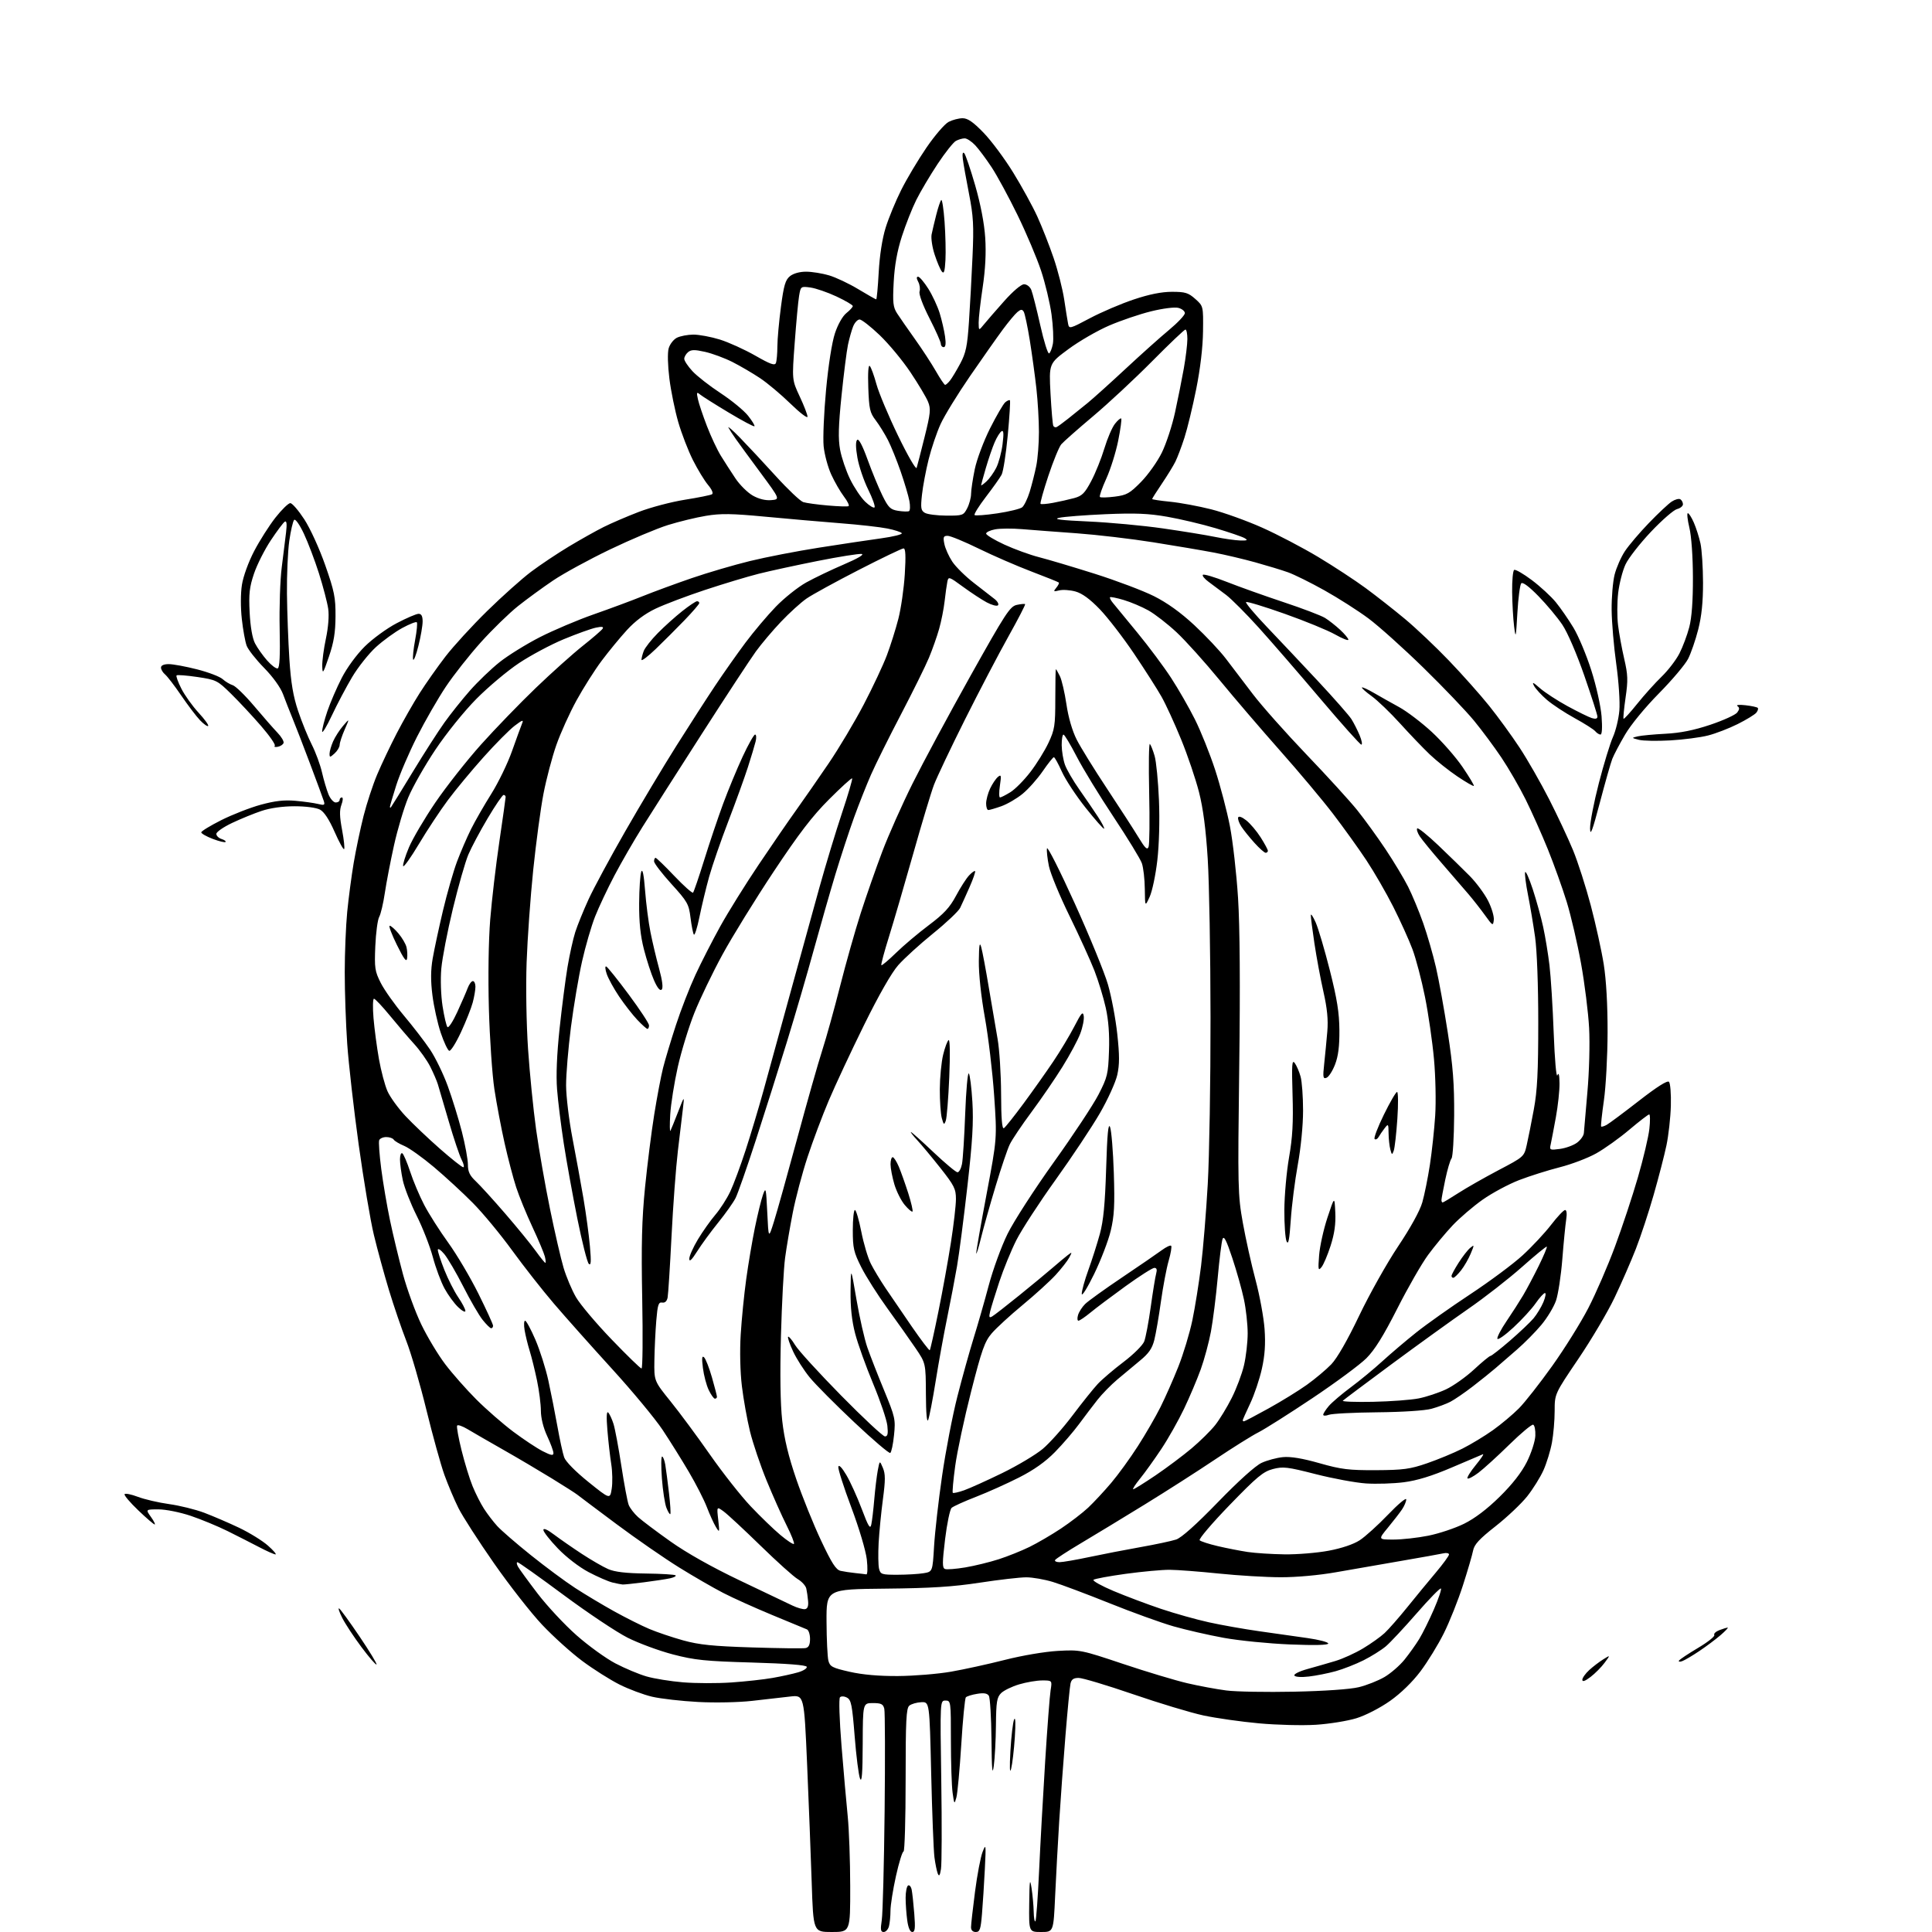 <?xml version="1.0" encoding="UTF-8" standalone="no"?>
<svg 
  version="1.1" 
  xmlns="http://www.w3.org/2000/svg" 
  xmlns:xlink="http://www.w3.org/1999/xlink" 
  xmlns:svg="http://www.w3.org/2000/svg"
  xmlns:rdf="http://www.w3.org/1999/02/22-rdf-syntax-ns#"
  xmlns:cc="http://creativecommons.org/ns#"
  xmlns:dc="http://purl.org/dc/elements/1.1/"
  viewBox="0 0 768 768"
  width="768"
  height="768"
>
<style>svg {background-color: white; }</style>"
<path stroke="none" fill="black" fill-rule="evenodd" d="M330.66,768.00C323.31,768.00 323.31,768.00 322.66,748.25C322.30,737.39 321.48,716.18 320.83,701.13C319.64,673.76 319.64,673.76 314.07,674.40C311.01,674.75 304.23,675.53 299.00,676.12C293.65,676.73 284.26,676.92 277.50,676.56C270.90,676.21 262.69,675.27 259.26,674.48C255.82,673.68 249.96,671.49 246.22,669.61C242.49,667.73 235.85,663.53 231.47,660.27C227.09,657.01 219.90,650.53 215.50,645.86C211.10,641.20 202.50,630.21 196.38,621.44C190.26,612.67 183.90,602.80 182.25,599.50C180.60,596.20 178.08,590.23 176.64,586.24C175.21,582.25 171.99,570.61 169.48,560.38C166.98,550.15 163.39,537.84 161.51,533.03C159.63,528.21 156.52,519.10 154.60,512.78C152.69,506.45 149.99,496.61 148.62,490.89C147.24,485.18 144.53,469.02 142.58,455.00C140.64,440.98 138.59,422.98 138.03,415.00C137.48,407.02 137.03,394.20 137.04,386.50C137.04,378.80 137.49,368.00 138.02,362.50C138.56,357.00 139.72,348.23 140.60,343.00C141.49,337.77 143.25,329.39 144.52,324.37C145.79,319.34 148.23,311.92 149.94,307.87C151.65,303.81 155.15,296.45 157.71,291.50C160.28,286.55 164.38,279.35 166.84,275.50C169.29,271.65 173.89,265.12 177.06,261.00C180.23,256.88 187.70,248.72 193.66,242.88C199.62,237.04 207.48,230.02 211.12,227.28C214.76,224.54 221.51,220.03 226.12,217.26C230.73,214.49 236.94,211.00 239.93,209.51C242.92,208.01 249.22,205.30 253.93,203.49C258.64,201.68 266.89,199.50 272.26,198.65C277.63,197.80 282.47,196.82 283.03,196.48C283.64,196.11 283.00,194.60 281.46,192.77C280.04,191.08 277.33,186.63 275.44,182.88C273.56,179.14 270.94,172.35 269.62,167.79C268.30,163.23 266.71,155.45 266.09,150.50C265.44,145.25 265.31,140.25 265.80,138.50C266.26,136.85 267.73,134.94 269.07,134.26C270.41,133.59 273.37,133.02 275.64,133.01C277.92,133.01 282.65,133.89 286.14,134.97C289.64,136.06 295.96,138.93 300.19,141.34C306.23,144.80 308.01,145.43 308.44,144.29C308.75,143.49 309.01,140.51 309.02,137.67C309.03,134.83 309.67,127.79 310.43,122.04C311.56,113.44 312.20,111.25 314.02,109.79C315.35,108.70 317.88,108.00 320.43,108.00C322.74,108.00 326.86,108.66 329.58,109.47C332.29,110.27 337.53,112.75 341.20,114.97C344.88,117.19 348.08,119.00 348.30,119.00C348.53,119.00 348.98,114.16 349.30,108.25C349.67,101.53 350.70,94.88 352.06,90.50C353.26,86.65 356.04,79.90 358.25,75.50C360.45,71.10 364.96,63.54 368.27,58.70C371.58,53.86 375.55,49.25 377.09,48.45C378.64,47.65 381.14,47.00 382.65,47.00C384.69,47.00 386.85,48.49 390.97,52.75C394.04,55.91 399.34,63.04 402.76,68.59C406.18,74.14 410.50,82.01 412.36,86.09C414.22,90.17 417.13,97.56 418.82,102.53C420.52,107.49 422.41,114.92 423.03,119.03C423.64,123.14 424.34,127.48 424.58,128.69C424.99,130.81 425.26,130.74 433.25,126.50C437.79,124.09 445.62,120.74 450.65,119.06C456.85,116.98 461.75,116.00 465.88,116.00C471.16,116.00 472.39,116.38 475.15,118.84C478.34,121.69 478.34,121.69 478.22,131.72C478.14,138.07 477.15,146.47 475.52,154.62C474.10,161.71 471.99,170.43 470.83,174.00C469.68,177.57 468.06,181.85 467.24,183.50C466.43,185.15 464.01,189.08 461.88,192.24C459.75,195.39 458.00,198.15 458.00,198.36C458.00,198.57 461.23,199.06 465.18,199.45C469.13,199.84 476.47,201.20 481.49,202.47C486.50,203.74 495.60,207.01 501.71,209.74C507.82,212.46 517.85,217.72 524.02,221.42C530.18,225.12 538.66,230.68 542.86,233.77C547.06,236.86 554.10,242.38 558.50,246.05C562.90,249.71 570.77,257.17 576.00,262.63C581.23,268.08 588.39,276.13 591.92,280.52C595.45,284.91 600.91,292.41 604.06,297.20C607.21,301.98 612.49,311.21 615.80,317.70C619.11,324.19 623.39,333.32 625.32,338.00C627.24,342.68 630.42,352.57 632.38,360.00C634.34,367.43 636.65,377.91 637.51,383.31C638.50,389.54 639.06,399.38 639.04,410.31C639.02,419.76 638.36,431.99 637.57,437.48C636.78,442.97 636.29,447.62 636.48,447.81C636.67,448.01 637.65,447.71 638.66,447.16C639.67,446.61 645.44,442.31 651.48,437.61C658.68,432.01 662.80,429.40 663.44,430.04C663.98,430.58 664.32,434.87 664.19,439.57C664.06,444.27 663.27,451.35 662.44,455.30C661.61,459.25 659.32,468.12 657.35,474.99C655.39,481.87 652.19,491.55 650.26,496.50C648.32,501.45 644.52,510.15 641.81,515.84C639.10,521.53 632.64,532.46 627.44,540.14C618.00,554.09 618.00,554.09 618.00,560.86C618.00,564.59 617.51,570.26 616.92,573.46C616.33,576.67 614.82,581.59 613.57,584.40C612.32,587.20 609.39,591.90 607.07,594.83C604.74,597.75 599.09,603.10 594.51,606.70C588.06,611.76 586.04,613.95 585.58,616.37C585.25,618.09 583.43,624.32 581.53,630.22C579.64,636.11 576.23,644.66 573.96,649.22C571.70,653.77 567.51,660.59 564.67,664.37C561.46,668.63 556.87,673.10 552.57,676.14C548.61,678.93 542.89,681.88 539.21,683.02C535.67,684.11 528.44,685.28 523.14,685.62C517.84,685.96 507.65,685.71 500.50,685.06C493.35,684.41 483.38,682.99 478.34,681.91C473.30,680.82 460.71,677.02 450.36,673.46C440.01,669.91 430.30,667.00 428.79,667.00C426.75,667.00 425.91,667.58 425.54,669.25C425.26,670.49 424.36,679.83 423.53,690.00C422.70,700.17 421.58,715.48 421.05,724.00C420.52,732.52 419.79,745.91 419.43,753.75C418.78,768.00 418.78,768.00 413.89,768.00C409.00,768.00 409.00,768.00 409.13,756.75C409.24,747.45 409.40,746.37 410.05,750.50C410.47,753.25 410.86,757.49 410.91,759.92C410.96,762.35 411.26,764.07 411.58,763.75C411.90,763.43 412.56,754.47 413.05,743.84C413.54,733.20 414.63,713.55 415.47,700.17C416.31,686.79 417.28,674.07 417.63,671.92C418.26,668.00 418.26,668.00 414.31,668.00C412.14,668.00 408.01,668.70 405.13,669.56C402.25,670.41 399.01,671.99 397.94,673.06C396.27,674.73 395.99,676.52 395.90,685.75C395.85,691.66 395.46,698.98 395.04,702.00C394.47,706.12 394.24,703.48 394.13,691.50C394.04,682.70 393.57,674.87 393.08,674.10C392.46,673.11 391.10,672.88 388.44,673.32C386.37,673.65 384.35,674.28 383.95,674.71C383.55,675.15 382.73,683.60 382.12,693.50C381.50,703.40 380.63,712.85 380.18,714.50C379.38,717.38 379.32,717.31 378.67,712.61C378.30,709.92 378.00,700.58 378.00,691.86C378.00,676.29 377.96,676.00 375.85,676.00C373.69,676.00 373.69,676.00 374.17,707.75C374.43,725.21 374.38,741.08 374.05,743.00C373.62,745.61 373.30,746.06 372.77,744.76C372.39,743.81 371.79,740.88 371.45,738.26C371.11,735.64 370.53,720.67 370.16,705.00C369.50,676.50 369.50,676.50 366.22,676.65C364.42,676.73 362.28,677.35 361.47,678.02C360.24,679.05 360.00,683.85 360.00,707.62C360.00,723.23 359.62,736.00 359.17,736.00C358.71,736.00 357.35,740.39 356.16,745.75C354.97,751.11 353.99,757.30 353.98,759.50C353.98,761.70 353.70,764.51 353.37,765.75C353.04,766.99 352.10,768.00 351.28,768.00C350.08,768.00 349.93,767.10 350.52,763.25C350.91,760.64 351.42,741.17 351.65,720.00C351.88,698.83 351.82,680.49 351.52,679.25C351.06,677.39 350.28,677.00 346.98,677.00C343.00,677.00 343.00,677.00 342.94,693.25C342.89,705.14 342.60,708.83 341.87,707.00C341.32,705.62 340.36,698.06 339.74,690.18C338.76,677.78 338.36,675.73 336.70,674.84C335.60,674.25 334.41,674.19 333.91,674.69C333.41,675.19 333.67,683.45 334.52,694.03C335.34,704.19 336.45,716.77 336.98,722.00C337.51,727.23 337.96,739.71 337.97,749.75C338.00,768.00 338.00,768.00 330.66,768.00zM362.64,768.00C361.77,768.00 361.04,766.31 360.64,763.36C360.29,760.81 360.00,756.79 360.00,754.42C360.00,752.05 360.44,749.85 360.97,749.52C361.50,749.19 362.15,749.95 362.41,751.21C362.66,752.47 363.13,756.76 363.44,760.75C363.90,766.50 363.73,768.00 362.64,768.00zM387.88,768.00C386.70,768.00 386.00,767.29 386.00,766.09C386.00,765.04 386.71,758.71 387.58,752.02C388.45,745.32 389.80,738.19 390.59,736.17C391.93,732.72 391.98,733.14 391.49,743.00C391.20,748.77 390.69,756.76 390.36,760.75C389.85,766.97 389.50,768.00 387.88,768.00zM401.95,703.09C401.39,705.28 401.29,702.75 401.66,696.00C401.99,690.23 402.65,684.60 403.13,683.50C403.66,682.28 403.77,685.05 403.41,690.59C403.08,695.59 402.42,701.21 401.95,703.09zM514.50,672.47C526.56,672.22 536.74,671.51 540.15,670.68C543.25,669.93 547.84,668.11 550.34,666.65C552.83,665.19 556.42,662.08 558.31,659.74C560.19,657.41 562.84,653.70 564.18,651.50C565.52,649.30 568.14,644.02 569.99,639.76C571.84,635.50 573.10,631.77 572.79,631.46C572.48,631.15 568.14,635.60 563.14,641.34C558.14,647.08 552.62,652.98 550.88,654.45C549.13,655.92 545.16,658.41 542.05,659.98C538.94,661.54 533.94,663.50 530.95,664.33C527.95,665.16 523.17,666.11 520.32,666.44C517.31,666.80 514.89,666.64 514.54,666.06C514.20,665.51 516.48,664.37 519.71,663.47C522.90,662.59 527.90,661.15 530.83,660.27C533.75,659.40 538.70,657.15 541.83,655.27C544.95,653.40 548.80,650.66 550.39,649.18C551.98,647.71 556.03,643.09 559.39,638.93C562.75,634.76 567.86,628.55 570.75,625.13C573.64,621.70 576.00,618.46 576.00,617.93C576.00,617.40 574.99,617.19 573.75,617.48C572.51,617.76 564.98,619.11 557.00,620.48C549.02,621.85 537.38,623.87 531.13,624.98C524.36,626.18 515.45,626.99 509.13,626.98C503.28,626.97 492.20,626.31 484.50,625.51C476.80,624.71 468.02,624.04 465.00,624.02C461.98,623.99 454.10,624.72 447.50,625.62C440.90,626.53 435.13,627.60 434.68,628.00C434.23,628.41 437.83,630.41 442.68,632.46C447.53,634.50 456.00,637.69 461.50,639.54C467.00,641.39 475.55,643.79 480.50,644.88C485.45,645.98 494.45,647.57 500.50,648.43C506.55,649.29 515.21,650.51 519.75,651.16C524.29,651.80 528.00,652.77 528.00,653.32C528.00,653.96 522.60,654.09 512.75,653.69C504.36,653.35 492.52,652.17 486.43,651.06C480.35,649.95 471.35,647.89 466.43,646.48C461.52,645.07 450.09,640.94 441.03,637.30C431.97,633.66 421.84,629.86 418.53,628.85C415.21,627.84 410.46,627.01 407.97,627.01C405.48,627.00 397.16,627.96 389.47,629.14C378.73,630.78 370.07,631.33 352.00,631.51C328.50,631.74 328.50,631.74 328.56,644.62C328.59,651.70 328.93,658.69 329.30,660.15C329.91,662.51 330.84,662.99 337.74,664.56C342.89,665.73 349.37,666.30 357.00,666.25C363.32,666.21 372.77,665.43 378.00,664.53C383.23,663.62 392.90,661.50 399.50,659.82C406.34,658.08 415.37,656.55 420.50,656.26C429.37,655.77 429.75,655.84 446.44,661.43C455.75,664.55 467.23,668.00 471.94,669.10C476.65,670.20 483.65,671.50 487.50,671.99C491.35,672.49 503.50,672.70 514.50,672.47zM290.68,668.81C296.29,668.42 303.71,667.61 307.18,666.99C310.66,666.38 315.20,665.38 317.28,664.77C319.36,664.16 320.89,663.18 320.70,662.58C320.46,661.88 312.89,661.29 298.92,660.88C280.31,660.35 276.19,659.92 267.50,657.66C262.00,656.22 253.90,653.23 249.50,651.02C245.10,648.80 233.62,641.14 224.00,634.00C214.38,626.86 206.15,621.01 205.71,621.01C205.28,621.00 205.37,621.79 205.90,622.75C206.43,623.71 209.95,628.54 213.72,633.48C217.49,638.41 224.44,645.87 229.17,650.04C233.89,654.21 240.85,659.24 244.63,661.22C248.41,663.20 253.98,665.54 257.01,666.41C260.04,667.29 266.57,668.34 271.51,668.75C276.46,669.16 285.08,669.19 290.68,668.81zM632.27,666.61C630.06,668.29 629.00,668.66 629.00,667.74C629.00,666.99 630.24,665.25 631.75,663.87C633.26,662.49 635.78,660.57 637.34,659.60C640.18,657.83 640.18,657.83 637.86,660.97C636.58,662.70 634.07,665.24 632.27,666.61zM149.67,661.66C149.42,661.92 146.74,658.84 143.73,654.81C140.72,650.79 137.26,645.54 136.05,643.15C134.84,640.75 134.29,639.06 134.83,639.40C135.37,639.73 139.03,644.77 142.97,650.60C146.91,656.43 149.93,661.41 149.67,661.66zM668.70,660.33C667.71,660.68 667.14,660.59 667.43,660.11C667.72,659.64 671.13,657.37 675.00,655.07C678.88,652.77 681.78,650.46 681.46,649.94C681.14,649.42 682.06,648.55 683.50,648.00C684.95,647.45 686.42,647.00 686.78,647.00C687.13,647.00 685.87,648.34 683.96,649.99C682.06,651.63 678.25,654.48 675.50,656.32C672.75,658.17 669.69,659.97 668.70,660.33zM320.25,655.13C321.49,654.87 322.00,653.80 322.00,651.49C322.00,649.69 321.44,647.98 320.75,647.70C320.06,647.41 313.88,644.85 307.00,642.01C300.12,639.16 291.35,635.21 287.50,633.22C283.65,631.24 275.77,626.69 270.00,623.11C264.23,619.54 252.97,611.75 245.00,605.81C237.03,599.86 230.00,594.59 229.40,594.10C228.79,593.60 224.29,590.73 219.40,587.72C214.50,584.71 205.78,579.55 200.00,576.27C194.22,572.99 187.85,569.31 185.84,568.10C183.82,566.89 181.96,566.26 181.71,566.70C181.45,567.14 182.24,571.55 183.47,576.50C184.70,581.45 186.66,587.86 187.84,590.74C189.01,593.62 191.05,597.67 192.39,599.74C193.72,601.81 196.09,604.91 197.66,606.63C199.22,608.35 205.22,613.55 211.00,618.18C216.78,622.82 224.70,628.69 228.62,631.24C232.54,633.79 239.51,637.96 244.12,640.52C248.73,643.07 255.01,646.23 258.08,647.52C261.15,648.82 267.23,650.87 271.58,652.08C277.92,653.83 283.38,654.39 299.00,654.88C309.73,655.22 319.29,655.34 320.25,655.13zM320.00,639.66C321.02,639.50 321.41,638.47 321.23,636.46C321.09,634.83 320.77,632.60 320.52,631.49C320.28,630.38 318.75,628.69 317.13,627.73C315.50,626.78 308.85,620.80 302.34,614.45C295.83,608.10 289.24,601.98 287.70,600.85C284.90,598.80 284.90,598.80 285.51,604.15C286.08,609.26 286.04,609.39 284.58,607.00C283.74,605.62 282.13,602.09 281.00,599.14C279.87,596.19 276.65,589.89 273.85,585.14C271.06,580.39 266.35,572.85 263.39,568.39C260.43,563.94 251.37,553.01 243.25,544.11C235.14,535.21 224.76,523.56 220.19,518.21C215.62,512.87 208.13,503.32 203.54,497.00C198.95,490.68 191.94,482.20 187.95,478.18C183.97,474.15 177.01,467.74 172.49,463.93C167.97,460.12 162.66,456.34 160.70,455.52C158.74,454.70 156.85,453.57 156.51,453.02C156.16,452.46 154.83,452.00 153.55,452.00C152.26,452.00 150.99,452.57 150.73,453.27C150.46,453.97 150.83,459.09 151.55,464.66C152.27,470.23 153.84,479.44 155.04,485.14C156.23,490.84 158.55,500.45 160.18,506.50C161.81,512.55 165.10,521.55 167.48,526.50C169.87,531.45 174.15,538.57 177.00,542.32C179.85,546.07 185.41,552.37 189.36,556.32C193.31,560.27 199.91,566.02 204.02,569.11C208.14,572.19 213.41,575.69 215.75,576.88C219.08,578.57 220.00,578.73 220.00,577.62C220.00,576.84 218.88,573.79 217.51,570.85C215.98,567.57 215.02,563.69 215.01,560.82C215.00,558.24 214.32,552.84 213.48,548.82C212.64,544.79 211.33,539.48 210.56,537.00C209.79,534.52 208.88,530.81 208.54,528.75C208.19,526.69 208.29,525.00 208.74,525.00C209.20,525.00 211.05,528.41 212.84,532.58C214.63,536.75 216.95,544.06 217.99,548.83C219.03,553.60 220.64,561.77 221.58,567.00C222.51,572.23 223.72,577.77 224.26,579.31C224.84,580.98 228.75,584.95 233.87,589.08C242.50,596.03 242.50,596.03 243.17,591.77C243.54,589.42 243.46,585.02 242.98,582.00C242.50,578.98 241.81,572.90 241.45,568.50C241.01,563.22 241.12,560.84 241.77,561.50C242.31,562.05 243.26,564.08 243.87,566.00C244.48,567.92 245.89,575.44 247.00,582.71C248.11,589.97 249.42,596.94 249.91,598.21C250.40,599.47 252.08,601.66 253.65,603.07C255.22,604.49 261.04,608.87 266.59,612.80C272.95,617.31 283.09,623.02 294.09,628.26C303.66,632.83 313.07,637.32 315.00,638.23C316.93,639.15 319.18,639.79 320.00,639.66zM247.50,629.87C246.95,629.83 245.13,629.47 243.46,629.07C241.78,628.66 237.51,626.80 233.96,624.93C230.22,622.95 225.07,618.99 221.75,615.52C218.59,612.23 216.00,608.92 216.00,608.18C216.00,607.33 217.59,608.02 220.25,610.03C222.59,611.79 227.54,615.23 231.26,617.67C234.98,620.11 239.70,622.84 241.76,623.74C244.39,624.88 248.83,625.40 256.74,625.50C262.92,625.58 268.24,625.90 268.56,626.23C268.88,626.55 267.87,627.08 266.32,627.41C264.77,627.75 260.12,628.45 256.00,628.98C251.88,629.51 248.05,629.91 247.50,629.87zM344.38,625.84C344.87,625.93 344.95,623.28 344.57,619.89C344.17,616.42 341.51,607.46 338.40,599.19C335.39,591.17 333.07,583.91 333.25,583.06C333.45,582.10 334.66,583.35 336.42,586.32C337.99,588.97 340.75,595.05 342.55,599.82C345.22,606.90 345.92,608.04 346.36,606.00C346.66,604.62 347.19,600.12 347.54,596.00C347.89,591.88 348.52,586.70 348.93,584.50C349.69,580.50 349.69,580.50 350.96,583.50C351.98,585.92 351.99,588.33 350.97,596.00C350.27,601.23 349.51,609.04 349.27,613.36C349.04,617.69 349.11,622.30 349.44,623.61C350.00,625.83 350.51,626.00 356.77,625.99C360.47,625.98 365.12,625.71 367.11,625.38C370.71,624.79 370.71,624.79 371.31,614.64C371.64,609.06 373.07,596.46 374.50,586.64C375.92,576.82 378.65,562.64 380.57,555.14C382.48,547.64 385.39,537.23 387.01,532.00C388.64,526.77 391.35,517.33 393.03,511.00C394.71,504.68 398.07,495.45 400.51,490.50C402.94,485.55 411.21,472.73 418.88,462.02C426.56,451.31 434.57,439.19 436.67,435.11C440.22,428.22 440.53,426.95 440.84,417.81C441.08,411.18 440.65,405.54 439.55,400.59C438.65,396.55 436.63,389.92 435.06,385.87C433.48,381.82 429.02,372.02 425.14,364.09C421.25,356.16 417.58,347.27 416.97,344.33C416.36,341.39 416.01,338.20 416.19,337.25C416.38,336.29 421.34,346.12 427.22,359.10C433.11,372.08 439.05,386.60 440.43,391.36C441.81,396.13 443.48,404.97 444.13,411.00C445.05,419.50 445.05,423.18 444.13,427.31C443.47,430.24 440.35,437.11 437.19,442.57C434.02,448.03 426.11,459.93 419.61,469.00C413.10,478.07 406.08,488.88 404.00,493.00C401.93,497.12 398.89,504.55 397.25,509.50C395.62,514.45 393.97,519.77 393.60,521.32C393.06,523.60 393.20,523.98 394.37,523.32C395.17,522.87 399.99,519.12 405.08,515.00C410.18,510.88 416.18,505.91 418.42,503.97C420.67,502.03 423.36,499.78 424.41,498.97C426.23,497.58 426.26,497.62 425.05,499.89C424.35,501.21 421.91,504.32 419.64,506.81C417.36,509.29 411.45,514.67 406.50,518.76C401.55,522.85 396.03,527.92 394.23,530.02C391.41,533.32 390.28,536.52 386.03,553.17C383.32,563.80 380.47,577.11 379.71,582.74C378.94,588.37 378.51,593.18 378.75,593.42C378.99,593.65 381.02,593.20 383.26,592.41C385.51,591.61 392.33,588.53 398.42,585.56C404.52,582.58 411.75,578.26 414.50,575.96C417.25,573.65 422.59,567.66 426.37,562.63C430.15,557.61 434.65,551.99 436.37,550.15C438.09,548.31 442.71,544.37 446.63,541.40C450.55,538.44 454.24,534.77 454.84,533.25C455.43,531.74 456.60,525.55 457.44,519.50C458.28,513.45 459.25,507.49 459.60,506.25C460.03,504.70 459.81,504.00 458.87,504.00C458.11,504.00 452.97,507.28 447.43,511.28C441.90,515.28 435.61,520.00 433.46,521.78C431.30,523.55 429.17,525.00 428.70,525.00C428.24,525.00 428.17,523.99 428.54,522.75C428.90,521.51 430.17,519.54 431.35,518.37C432.53,517.20 439.17,512.42 446.10,507.76C453.03,503.10 460.11,498.24 461.84,496.96C463.56,495.69 465.23,494.90 465.55,495.21C465.86,495.53 465.42,498.20 464.57,501.14C463.71,504.09 462.33,511.39 461.49,517.36C460.66,523.34 459.47,530.23 458.85,532.68C458.00,536.04 456.63,538.02 453.23,540.81C450.75,542.84 446.66,546.25 444.13,548.40C441.60,550.54 438.08,554.14 436.30,556.40C434.52,558.65 431.24,562.98 429.01,566.00C426.79,569.02 422.45,574.07 419.38,577.20C415.59,581.07 411.00,584.33 405.14,587.30C400.39,589.72 392.68,593.18 388.00,595.00C383.32,596.81 378.95,598.79 378.28,599.40C377.62,600.01 376.45,605.61 375.69,611.84C374.55,621.29 374.54,623.27 375.65,623.70C376.38,623.98 380.03,623.69 383.74,623.07C387.46,622.44 393.43,620.98 397.00,619.83C400.57,618.68 406.08,616.47 409.23,614.93C412.39,613.38 418.01,610.10 421.73,607.63C425.46,605.15 430.33,601.41 432.56,599.32C434.79,597.22 438.90,592.80 441.70,589.50C444.50,586.20 449.27,579.62 452.31,574.88C455.36,570.14 459.39,563.16 461.29,559.38C463.18,555.60 466.38,548.38 468.38,543.34C470.39,538.30 472.90,529.98 473.98,524.84C475.05,519.70 476.60,509.97 477.44,503.22C478.27,496.46 479.47,481.84 480.10,470.72C480.73,459.60 481.23,429.80 481.20,404.50C481.18,379.20 480.68,350.82 480.09,341.44C479.36,329.72 478.28,321.41 476.63,314.90C475.30,309.69 472.11,300.26 469.53,293.96C466.96,287.66 463.45,280.02 461.75,277.00C460.05,273.98 455.12,266.25 450.79,259.83C446.47,253.41 440.34,245.47 437.18,242.18C433.25,238.11 430.18,235.87 427.52,235.13C425.38,234.54 422.47,234.34 421.06,234.69C418.75,235.27 418.64,235.17 419.89,233.64C420.66,232.71 421.11,231.78 420.89,231.56C420.68,231.35 415.77,229.38 410.00,227.18C404.23,224.99 394.81,220.90 389.09,218.10C383.36,215.29 377.79,213.00 376.71,213.00C375.03,213.00 374.84,213.47 375.40,216.23C375.75,218.01 377.17,221.17 378.55,223.26C379.93,225.34 383.82,229.18 387.19,231.77C390.56,234.37 394.26,237.25 395.41,238.16C396.56,239.08 397.14,240.18 396.71,240.62C396.28,241.06 394.27,240.53 392.25,239.46C390.24,238.38 385.99,235.59 382.81,233.26C377.24,229.18 377.01,229.11 376.58,231.26C376.33,232.49 375.84,235.97 375.50,239.00C375.16,242.03 374.18,246.97 373.32,250.00C372.46,253.03 370.64,258.20 369.26,261.50C367.89,264.79 362.88,274.92 358.14,284.00C353.39,293.07 348.05,303.83 346.26,307.90C344.47,311.97 341.44,319.62 339.52,324.90C337.61,330.18 334.27,340.35 332.10,347.50C329.94,354.65 326.08,368.15 323.51,377.50C320.95,386.85 316.16,403.27 312.86,414.00C309.56,424.73 303.97,442.40 300.44,453.27C296.91,464.15 293.29,474.50 292.39,476.27C291.48,478.05 288.38,482.43 285.49,486.00C282.60,489.57 278.83,494.73 277.12,497.45C274.98,500.84 274.00,501.76 274.00,500.39C274.00,499.28 275.55,495.81 277.44,492.67C279.33,489.53 282.45,485.13 284.37,482.88C286.29,480.64 288.95,476.49 290.29,473.65C291.63,470.82 294.38,463.40 296.41,457.17C298.44,450.93 301.61,440.36 303.46,433.67C305.30,426.97 310.02,409.80 313.95,395.50C317.87,381.20 323.14,362.07 325.67,353.00C328.19,343.93 332.26,330.50 334.71,323.16C337.16,315.83 338.97,309.64 338.74,309.41C338.51,309.18 334.38,312.93 329.57,317.75C322.93,324.38 317.60,331.34 307.53,346.50C300.23,357.50 291.06,372.35 287.17,379.50C283.27,386.65 278.25,397.06 276.03,402.63C273.80,408.21 270.84,417.88 269.43,424.13C268.03,430.39 266.68,438.88 266.43,443.00C266.19,447.12 266.22,450.05 266.51,449.50C266.80,448.95 268.17,445.57 269.55,442.00C272.07,435.50 272.07,435.50 271.49,440.50C271.17,443.25 270.26,450.89 269.47,457.48C268.69,464.06 267.54,479.36 266.94,491.48C266.33,503.59 265.63,514.53 265.39,515.79C265.10,517.27 264.34,517.97 263.22,517.79C261.76,517.54 261.41,518.65 260.88,525.00C260.54,529.12 260.20,536.20 260.13,540.72C260.00,548.95 260.00,548.95 266.53,557.04C270.13,561.49 277.22,571.07 282.28,578.32C287.35,585.56 294.62,594.79 298.44,598.81C302.26,602.84 307.56,607.96 310.23,610.19C312.90,612.43 315.32,614.02 315.60,613.73C315.89,613.44 314.58,610.12 312.68,606.35C310.78,602.58 307.20,594.55 304.72,588.50C302.24,582.45 299.28,573.67 298.13,569.00C296.99,564.33 295.54,556.23 294.91,551.00C294.23,545.36 294.04,537.03 294.44,530.50C294.81,524.45 295.79,514.55 296.63,508.50C297.46,502.45 299.02,493.23 300.09,488.00C301.16,482.78 302.59,476.93 303.27,475.00C304.42,471.72 304.53,472.16 305.00,482.00C305.50,492.50 305.50,492.50 307.69,485.50C308.90,481.65 313.05,466.80 316.92,452.50C320.78,438.20 325.26,422.45 326.86,417.50C328.46,412.55 331.65,401.07 333.95,392.00C336.25,382.93 339.94,369.88 342.15,363.00C344.37,356.12 348.22,345.10 350.72,338.50C353.22,331.90 358.63,319.75 362.74,311.50C366.85,303.25 377.18,284.04 385.70,268.81C399.67,243.84 401.48,241.05 404.17,240.46C405.80,240.10 407.30,239.97 407.50,240.16C407.69,240.36 404.70,246.14 400.86,253.01C397.01,259.88 389.25,274.73 383.60,286.00C377.96,297.27 372.41,308.98 371.26,312.00C370.12,315.02 366.39,327.40 362.98,339.50C359.56,351.60 355.24,366.40 353.37,372.40C351.49,378.39 350.14,383.47 350.35,383.69C350.57,383.90 353.19,381.70 356.17,378.79C359.15,375.88 365.02,370.92 369.22,367.77C375.20,363.28 377.55,360.74 380.02,356.11C381.76,352.85 384.09,349.21 385.19,348.03C386.30,346.84 387.39,346.05 387.61,346.28C387.84,346.51 386.86,349.35 385.43,352.60C384.01,355.84 382.31,359.58 381.67,360.90C381.03,362.22 376.18,366.81 370.90,371.08C365.61,375.36 359.39,381.03 357.06,383.67C354.40,386.69 349.35,395.53 343.46,407.49C338.31,417.94 332.00,431.45 329.44,437.50C326.87,443.55 323.07,453.68 320.99,460.00C318.91,466.32 316.28,476.23 315.15,482.00C314.02,487.77 312.64,495.88 312.09,500.00C311.53,504.12 310.79,518.08 310.44,531.00C310.02,546.40 310.20,558.04 310.95,564.78C311.77,572.04 313.41,578.86 316.52,587.95C318.95,595.03 323.38,606.02 326.38,612.37C330.65,621.44 332.32,624.03 334.16,624.44C335.45,624.73 338.07,625.12 340.00,625.32C341.93,625.52 343.90,625.75 344.38,625.84zM421.19,620.99C422.46,620.98 427.77,620.06 433.00,618.95C438.23,617.84 447.40,616.06 453.38,615.00C459.37,613.94 465.73,612.58 467.52,611.99C469.63,611.30 475.51,606.04 484.14,597.14C492.30,588.72 499.06,582.64 501.50,581.51C503.70,580.49 507.52,579.47 510.00,579.23C513.04,578.94 517.75,579.72 524.50,581.64C533.18,584.11 536.16,584.47 547.00,584.42C557.85,584.36 560.53,584.00 567.29,581.67C571.58,580.19 577.88,577.59 581.29,575.87C584.71,574.16 590.20,570.83 593.50,568.48C596.80,566.12 601.43,562.23 603.80,559.84C606.16,557.46 612.11,549.88 617.02,543.00C621.93,536.12 628.39,525.77 631.37,520.00C634.36,514.23 639.14,503.20 641.99,495.50C644.85,487.80 648.95,475.43 651.10,468.00C653.26,460.57 655.30,451.91 655.65,448.75C656.00,445.59 655.97,443.00 655.58,443.00C655.20,443.00 651.65,445.73 647.69,449.07C643.74,452.42 637.80,456.66 634.50,458.50C631.20,460.35 624.67,462.83 620.00,464.01C615.33,465.20 608.07,467.49 603.87,469.11C599.67,470.73 593.15,474.23 589.37,476.89C585.59,479.56 580.22,484.16 577.43,487.12C574.64,490.08 570.27,495.34 567.71,498.82C565.15,502.29 559.62,511.93 555.42,520.23C549.92,531.07 546.46,536.63 543.14,539.94C540.59,542.48 530.95,549.61 521.72,555.78C512.49,561.95 502.82,568.07 500.22,569.39C497.62,570.70 489.88,575.56 483.00,580.17C476.12,584.79 463.52,592.85 455.00,598.09C446.48,603.33 435.11,610.23 429.73,613.43C424.36,616.62 419.72,619.64 419.43,620.12C419.13,620.60 419.92,620.99 421.19,620.99zM109.50,617.90C108.95,617.89 106.03,616.59 103.00,615.00C99.97,613.42 94.32,610.54 90.43,608.61C86.55,606.69 79.94,603.96 75.76,602.55C71.52,601.13 65.87,600.00 63.01,600.00C57.86,600.00 57.86,600.00 60.00,603.00C61.17,604.65 61.85,606.00 61.49,606.00C61.14,606.00 58.19,603.47 54.95,600.37C51.70,597.27 49.26,594.39 49.52,593.96C49.78,593.54 52.16,594.01 54.80,595.01C57.43,596.02 63.02,597.31 67.22,597.90C71.41,598.48 77.69,600.03 81.17,601.34C84.65,602.66 90.88,605.33 95.00,607.29C99.12,609.25 104.30,612.44 106.50,614.39C108.70,616.33 110.05,617.91 109.50,617.90zM510.64,617.88C515.67,617.95 523.54,617.30 528.14,616.44C533.32,615.47 538.02,613.89 540.50,612.28C542.70,610.85 547.76,606.27 551.75,602.11C555.74,597.94 559.00,595.21 559.00,596.04C559.00,596.87 558.24,598.67 557.32,600.03C556.40,601.39 553.88,604.64 551.73,607.25C547.81,612.00 547.81,612.00 553.95,612.00C557.32,612.00 563.55,611.31 567.79,610.46C572.03,609.61 578.42,607.48 582.00,605.71C586.23,603.62 591.16,599.89 596.12,595.00C601.18,590.03 604.83,585.35 606.95,581.14C608.71,577.62 610.22,572.97 610.32,570.74C610.42,568.53 610.03,566.55 609.46,566.34C608.89,566.14 604.61,569.71 599.96,574.27C595.31,578.83 589.80,583.85 587.72,585.42C585.65,586.99 583.68,588.02 583.36,587.69C583.04,587.37 584.51,584.99 586.64,582.39C588.76,579.80 590.04,577.86 589.47,578.09C588.91,578.31 583.32,580.69 577.06,583.37C569.18,586.74 563.35,588.53 558.09,589.21C553.92,589.75 547.12,589.96 543.00,589.69C538.88,589.41 529.87,587.75 522.99,585.99C511.77,583.12 510.03,582.91 505.99,583.97C502.14,584.98 499.68,587.03 488.77,598.30C481.78,605.53 476.42,611.82 476.88,612.28C477.34,612.74 480.59,613.79 484.10,614.61C487.62,615.44 492.98,616.48 496.00,616.94C499.02,617.39 505.61,617.81 510.64,617.88zM266.46,601.87C266.24,602.10 265.54,600.98 264.92,599.39C264.29,597.80 263.48,592.56 263.12,587.75C262.76,582.94 262.79,579.00 263.19,579.00C263.58,579.00 264.16,580.46 264.46,582.25C264.76,584.04 265.42,589.09 265.93,593.48C266.45,597.88 266.68,601.65 266.46,601.87zM450.48,592.00C450.87,592.00 454.86,589.51 459.35,586.48C463.83,583.44 470.29,578.60 473.70,575.73C477.11,572.85 481.31,568.70 483.05,566.50C484.79,564.30 487.74,559.46 489.61,555.75C491.49,552.04 493.69,546.19 494.50,542.75C495.31,539.31 495.97,533.58 495.97,530.00C495.97,526.42 495.30,520.35 494.48,516.51C493.67,512.66 491.58,505.25 489.85,500.05C487.50,492.98 486.52,491.08 485.98,492.54C485.59,493.62 484.72,500.57 484.05,508.00C483.38,515.42 482.16,525.03 481.36,529.35C480.55,533.67 478.73,540.42 477.31,544.35C475.89,548.28 472.91,555.33 470.68,560.00C468.45,564.67 464.39,571.88 461.64,576.00C458.90,580.12 455.11,585.41 453.21,587.75C451.31,590.09 450.08,592.00 450.48,592.00zM353.89,577.57C353.44,577.85 347.00,572.36 339.58,565.37C332.16,558.39 324.20,550.38 321.91,547.59C319.61,544.79 316.62,540.11 315.26,537.19C313.90,534.26 313.01,531.65 313.28,531.38C313.55,531.11 314.81,532.61 316.08,534.70C317.34,536.79 325.58,545.81 334.37,554.75C343.17,563.69 351.01,571.00 351.79,571.00C352.86,571.00 353.09,569.96 352.74,566.75C352.49,564.41 349.94,556.88 347.07,550.00C344.20,543.12 340.99,534.17 339.93,530.09C338.61,525.03 338.03,519.63 338.11,513.09C338.22,503.50 338.22,503.50 340.47,516.62C341.71,523.83 343.65,532.38 344.78,535.62C345.90,538.85 348.90,546.54 351.45,552.70C355.84,563.36 356.03,564.22 355.39,570.48C355.02,574.10 354.35,577.29 353.89,577.57zM368.97,564.42C368.44,565.72 368.10,561.89 368.06,554.20C368.00,541.89 368.00,541.89 363.92,535.88C361.67,532.57 356.67,525.51 352.81,520.18C348.95,514.86 344.26,507.47 342.39,503.77C339.38,497.79 339.00,496.16 339.00,489.02C339.00,484.61 339.38,481.00 339.84,481.00C340.31,481.00 341.45,484.87 342.38,489.61C343.31,494.34 345.02,500.08 346.18,502.36C347.33,504.64 349.95,508.98 351.98,512.00C354.02,515.02 358.73,521.92 362.44,527.32C366.16,532.71 369.38,536.95 369.60,536.73C369.82,536.52 371.36,529.63 373.02,521.42C374.69,513.21 376.94,500.79 378.02,493.82C379.11,486.84 380.00,479.11 380.00,476.63C380.00,472.61 379.32,471.26 373.83,464.31C370.43,460.01 366.29,455.04 364.63,453.25C362.97,451.46 361.83,450.00 362.11,450.00C362.38,450.00 366.41,453.60 371.05,458.00C375.70,462.40 380.01,466.00 380.62,466.00C381.24,466.00 382.04,464.54 382.40,462.75C382.76,460.96 383.34,451.94 383.68,442.71C384.03,433.47 384.67,426.27 385.11,426.71C385.55,427.15 386.19,432.23 386.54,438.00C387.03,446.08 386.57,453.80 384.56,471.50C383.13,484.15 381.27,498.49 380.43,503.36C379.59,508.23 377.82,517.46 376.51,523.86C375.19,530.26 373.14,541.54 371.96,548.92C370.78,556.30 369.43,563.28 368.97,564.42zM494.50,565.00C494.77,565.00 499.16,562.70 504.25,559.88C509.34,557.07 516.20,552.84 519.50,550.48C522.80,548.12 527.16,544.46 529.20,542.34C531.53,539.92 535.63,532.77 540.30,523.00C544.37,514.48 551.33,502.08 555.76,495.46C560.71,488.06 564.43,481.31 565.39,477.96C566.25,474.96 567.61,468.23 568.41,463.00C569.21,457.77 570.15,449.00 570.51,443.50C570.87,438.00 570.66,427.88 570.03,421.00C569.41,414.12 567.80,402.99 566.45,396.27C565.10,389.54 562.85,380.99 561.45,377.27C560.05,373.54 556.63,366.00 553.86,360.50C551.08,355.00 546.28,346.68 543.18,342.00C540.08,337.32 534.10,329.00 529.90,323.50C525.69,318.00 516.23,306.72 508.87,298.43C501.52,290.14 490.70,277.51 484.83,270.37C478.96,263.22 471.26,254.66 467.71,251.35C464.17,248.04 459.13,244.13 456.52,242.66C453.90,241.20 449.49,239.33 446.71,238.51C443.93,237.68 441.48,237.19 441.26,237.41C441.04,237.63 441.54,238.64 442.38,239.65C443.21,240.67 447.60,246.00 452.12,251.50C456.65,257.00 462.69,265.10 465.55,269.50C468.42,273.90 472.67,281.31 475.00,285.97C477.34,290.63 480.94,299.63 483.02,305.97C485.09,312.31 487.74,322.41 488.91,328.42C490.07,334.42 491.53,347.25 492.14,356.92C492.87,368.47 493.04,391.64 492.61,424.50C492.00,472.13 492.07,475.05 494.03,486.00C495.16,492.32 497.43,502.57 499.09,508.77C500.75,514.97 502.36,523.78 502.69,528.35C503.11,534.30 502.80,538.79 501.61,544.13C500.70,548.23 498.62,554.42 496.98,557.88C495.34,561.35 494.00,564.36 494.00,564.59C494.00,564.82 494.22,565.00 494.50,565.00zM528.25,562.40C527.01,562.86 526.00,562.85 526.00,562.37C526.01,561.89 527.02,560.32 528.25,558.88C529.49,557.44 533.42,554.10 537.00,551.44C540.58,548.79 546.20,544.14 549.50,541.12C552.80,538.11 558.88,532.94 563.00,529.66C567.12,526.37 576.80,519.53 584.50,514.45C592.20,509.37 601.55,502.42 605.28,498.99C609.01,495.57 614.10,490.12 616.59,486.88C619.08,483.65 621.58,481.00 622.15,481.00C622.77,481.00 622.95,482.46 622.59,484.75C622.27,486.81 621.57,493.90 621.05,500.50C620.53,507.10 619.39,514.54 618.53,517.03C617.67,519.52 615.06,523.85 612.73,526.64C610.40,529.44 606.02,533.87 603.00,536.49C599.98,539.11 596.14,542.44 594.47,543.88C592.81,545.32 588.76,548.57 585.47,551.11C582.19,553.64 578.15,556.40 576.50,557.25C574.85,558.10 571.48,559.35 569.00,560.02C566.38,560.74 557.38,561.32 547.50,561.41C538.15,561.50 529.49,561.94 528.25,562.40zM545.80,557.24C552.78,557.10 560.98,556.49 564.00,555.88C567.02,555.28 571.88,553.66 574.79,552.30C577.71,550.93 582.72,547.38 585.93,544.41C589.14,541.43 592.09,539.00 592.49,539.00C592.88,539.00 596.35,536.29 600.19,532.98C604.03,529.66 608.26,525.65 609.60,524.07C610.93,522.48 612.70,519.56 613.53,517.59C614.35,515.62 614.63,514.00 614.15,514.00C613.67,514.00 612.01,515.82 610.46,518.05C608.92,520.28 604.94,524.62 601.62,527.69C598.31,530.76 595.43,532.78 595.23,532.18C595.03,531.58 596.65,528.46 598.84,525.23C601.03,522.01 604.00,517.38 605.45,514.94C606.90,512.50 609.69,507.22 611.67,503.21C613.64,499.20 615.09,495.76 614.88,495.56C614.67,495.37 610.23,499.01 605.00,503.66C599.77,508.30 590.17,515.80 583.65,520.30C577.14,524.81 563.41,534.71 553.15,542.30C542.89,549.89 534.18,556.42 533.80,556.80C533.41,557.19 538.81,557.38 545.80,557.24zM284.19,556.00C283.74,556.00 282.63,554.45 281.73,552.55C280.82,550.66 279.78,546.72 279.42,543.80C278.92,539.85 279.04,538.77 279.89,539.57C280.52,540.16 281.93,543.76 283.02,547.57C284.11,551.38 285.00,554.83 285.00,555.25C285.00,555.66 284.63,556.00 284.19,556.00zM255.02,544.00C255.46,544.00 255.58,531.51 255.29,516.25C254.89,494.72 255.14,484.80 256.41,472.00C257.32,462.93 258.96,449.88 260.07,443.00C261.17,436.13 262.75,427.80 263.58,424.50C264.41,421.20 266.71,413.55 268.69,407.50C270.66,401.45 274.16,392.45 276.46,387.50C278.75,382.55 283.20,373.87 286.33,368.21C289.47,362.55 296.33,351.53 301.59,343.71C306.84,335.89 313.56,326.12 316.52,322.00C319.47,317.88 325.26,309.55 329.37,303.50C333.49,297.45 339.79,286.87 343.38,280.00C346.97,273.12 351.09,264.34 352.54,260.50C353.99,256.65 356.05,250.12 357.11,246.00C358.17,241.88 359.32,233.89 359.67,228.25C360.12,220.93 359.98,218.00 359.17,218.00C358.55,218.00 350.55,221.84 341.40,226.54C332.24,231.24 322.89,236.36 320.62,237.93C318.36,239.49 313.79,243.64 310.47,247.14C307.15,250.64 302.65,255.96 300.47,258.97C298.29,261.98 288.62,276.71 279.00,291.70C269.38,306.70 258.75,323.36 255.39,328.73C252.02,334.10 247.02,342.77 244.26,348.00C241.51,353.23 238.03,360.60 236.54,364.38C235.05,368.17 232.73,376.16 231.38,382.15C230.03,388.14 228.04,399.89 226.96,408.27C225.89,416.65 225.01,427.10 225.03,431.50C225.05,435.90 226.19,445.35 227.57,452.50C228.95,459.65 230.92,470.45 231.95,476.50C232.97,482.55 234.13,491.10 234.51,495.50C235.05,501.56 234.94,503.23 234.06,502.40C233.42,501.79 231.37,493.69 229.50,484.40C227.63,475.10 225.20,461.65 224.10,454.50C223.00,447.35 221.80,437.68 221.44,433.00C221.01,427.48 221.36,419.06 222.43,409.00C223.34,400.48 224.76,389.45 225.58,384.50C226.41,379.55 227.80,373.25 228.68,370.50C229.57,367.75 231.95,361.88 233.98,357.46C236.01,353.04 242.56,340.89 248.54,330.46C254.52,320.03 263.66,304.75 268.86,296.50C274.06,288.25 281.02,277.45 284.33,272.50C287.63,267.55 293.03,259.90 296.31,255.50C299.60,251.10 305.03,244.66 308.39,241.18C311.75,237.71 317.20,233.37 320.50,231.53C323.80,229.70 330.55,226.47 335.50,224.35C341.03,221.98 343.73,220.39 342.49,220.21C341.39,220.05 333.53,221.30 325.04,222.99C316.55,224.68 305.98,226.97 301.55,228.09C297.12,229.21 287.54,232.10 280.25,234.51C272.96,236.93 264.12,240.27 260.59,241.96C256.37,243.97 252.49,246.87 249.20,250.47C246.46,253.47 241.95,258.95 239.18,262.65C236.41,266.34 231.91,273.45 229.17,278.43C226.43,283.42 222.81,291.42 221.14,296.20C219.46,300.99 217.17,309.69 216.04,315.53C214.91,321.38 213.08,335.02 211.96,345.83C210.85,356.65 209.67,373.15 209.34,382.50C208.99,392.18 209.24,407.03 209.91,417.00C210.56,426.62 212.00,441.02 213.11,449.00C214.23,456.98 216.70,471.15 218.62,480.50C220.53,489.85 222.97,500.43 224.04,504.00C225.11,507.57 227.32,512.82 228.96,515.65C230.59,518.49 236.95,526.03 243.08,532.40C249.21,538.78 254.58,544.00 255.02,544.00zM195.25,528.00C194.84,528.00 193.31,526.50 191.85,524.67C190.39,522.85 186.93,516.88 184.16,511.42C181.39,505.97 177.98,500.15 176.60,498.50C175.21,496.85 174.06,496.10 174.04,496.83C174.02,497.56 175.19,501.16 176.65,504.83C178.11,508.50 180.58,513.38 182.15,515.68C183.72,517.98 185.00,520.43 185.00,521.12C185.00,521.81 183.70,521.13 182.12,519.61C180.53,518.10 178.09,514.75 176.69,512.17C175.29,509.60 173.20,503.97 172.05,499.68C170.90,495.39 168.00,487.96 165.60,483.19C163.21,478.41 160.75,472.12 160.13,469.20C159.51,466.29 159.00,462.55 159.00,460.89C159.00,459.24 159.41,458.14 159.92,458.45C160.43,458.77 161.83,462.05 163.05,465.76C164.26,469.47 166.77,475.43 168.64,479.00C170.51,482.57 174.80,489.32 178.19,494.00C181.57,498.68 186.96,507.78 190.17,514.24C193.38,520.70 196.00,526.43 196.00,526.99C196.00,527.55 195.66,528.00 195.25,528.00zM434.91,506.50C432.22,512.01 430.02,515.52 430.01,514.31C430.01,513.10 431.19,508.83 432.65,504.81C434.11,500.79 436.16,494.35 437.21,490.50C438.63,485.30 439.27,478.61 439.71,464.53C440.13,450.67 440.56,446.22 441.27,448.03C441.81,449.39 442.47,457.59 442.76,466.26C443.17,479.09 442.94,483.37 441.53,489.26C440.57,493.24 437.59,501.00 434.91,506.50zM577.75,507.94C577.34,507.98 577.00,507.64 577.00,507.20C577.00,506.75 578.27,504.39 579.83,501.95C581.39,499.50 583.45,496.85 584.43,496.05C586.11,494.66 586.12,494.77 584.62,498.36C583.76,500.43 582.03,503.42 580.78,505.01C579.52,506.59 578.16,507.91 577.75,507.94zM525.32,503.71C524.02,505.31 523.92,504.80 524.37,498.99C524.65,495.41 526.14,488.66 527.69,483.99C530.50,475.50 530.50,475.50 530.80,481.97C531.02,486.56 530.47,490.41 528.94,495.19C527.75,498.90 526.12,502.73 525.32,503.71zM216.78,502.00C217.02,502.00 216.93,500.87 216.59,499.49C216.24,498.12 214.02,492.83 211.64,487.74C209.27,482.66 206.37,475.57 205.20,472.00C204.03,468.43 201.96,460.55 200.60,454.50C199.24,448.45 197.41,438.77 196.53,433.00C195.66,427.23 194.67,412.82 194.34,401.00C193.99,388.19 194.20,373.84 194.87,365.50C195.49,357.80 197.12,343.88 198.50,334.57C199.87,325.26 201.00,317.27 201.00,316.82C201.00,316.37 200.63,316.00 200.18,316.00C199.74,316.00 196.90,320.16 193.88,325.25C190.85,330.34 187.38,336.86 186.16,339.75C184.94,342.64 182.18,352.31 180.02,361.25C177.86,370.19 175.80,380.88 175.43,385.00C175.05,389.34 175.26,395.66 175.93,400.00C176.57,404.12 177.45,407.85 177.88,408.28C178.32,408.72 180.07,406.02 181.78,402.29C183.49,398.55 185.36,394.26 185.92,392.75C186.49,391.24 187.41,390.00 187.98,390.00C188.54,390.00 189.00,391.01 188.99,392.25C188.99,393.49 188.51,396.30 187.92,398.50C187.34,400.70 185.24,406.00 183.26,410.28C181.28,414.55 179.17,417.90 178.58,417.72C177.99,417.53 176.47,414.32 175.21,410.58C173.95,406.84 172.46,400.12 171.90,395.65C171.17,389.89 171.20,385.63 172.00,381.01C172.62,377.43 174.45,368.88 176.08,362.00C177.71,355.12 180.23,346.35 181.67,342.50C183.12,338.65 185.63,332.83 187.25,329.58C188.88,326.32 192.50,320.02 195.29,315.58C198.09,311.13 201.82,303.45 203.56,298.50C205.31,293.55 207.11,288.63 207.55,287.56C208.21,285.99 207.65,286.17 204.59,288.50C202.51,290.08 196.96,295.68 192.25,300.94C187.54,306.20 181.16,313.88 178.08,318.02C174.99,322.16 169.80,330.01 166.55,335.46C163.29,340.92 160.46,344.89 160.26,344.29C160.06,343.68 161.09,340.34 162.56,336.86C164.02,333.39 168.75,325.36 173.06,319.02C177.38,312.68 185.54,302.32 191.20,295.99C196.87,289.66 206.68,279.52 213.00,273.45C219.32,267.38 227.73,259.85 231.69,256.71C235.64,253.58 239.18,250.52 239.56,249.90C240.05,249.12 239.25,249.00 236.88,249.50C235.02,249.89 229.29,251.95 224.14,254.08C219.00,256.21 210.98,260.49 206.33,263.58C201.69,266.67 194.04,273.10 189.34,277.85C184.48,282.77 177.47,291.46 173.09,298.00C168.86,304.32 164.00,312.88 162.29,317.00C160.58,321.12 158.03,329.68 156.63,336.00C155.23,342.32 153.58,350.88 152.97,355.00C152.36,359.12 151.35,363.40 150.73,364.50C150.11,365.60 149.42,370.81 149.19,376.07C148.82,384.82 149.00,386.07 151.37,390.75C152.79,393.56 156.92,399.37 160.53,403.68C164.14,407.98 168.83,414.06 170.93,417.19C173.04,420.32 176.21,426.84 177.98,431.69C179.75,436.54 182.28,444.72 183.60,449.88C184.92,455.04 186.00,460.91 186.00,462.94C186.00,465.78 186.72,467.30 189.13,469.56C190.85,471.18 196.15,477.00 200.89,482.50C205.64,488.00 211.06,494.64 212.93,497.25C214.81,499.86 216.54,502.00 216.78,502.00zM389.99,492.00C388.98,496.12 388.11,498.90 388.07,498.18C388.03,497.45 389.88,486.87 392.18,474.68C396.36,452.50 396.36,452.50 395.19,435.50C394.55,426.15 392.89,412.21 391.51,404.52C389.99,396.06 389.04,387.19 389.10,382.02C389.18,375.54 389.41,374.22 390.05,376.50C390.52,378.15 391.87,385.35 393.06,392.50C394.25,399.65 395.83,408.88 396.56,413.00C397.29,417.12 397.92,426.94 397.95,434.81C397.98,444.67 398.33,448.91 399.07,448.46C399.65,448.10 403.17,443.68 406.88,438.65C410.59,433.62 415.90,426.12 418.67,422.00C421.45,417.88 425.23,411.57 427.08,408.00C429.86,402.60 430.49,401.90 430.80,403.88C431.01,405.19 430.39,408.34 429.42,410.88C428.46,413.42 425.30,419.32 422.39,424.00C419.49,428.68 413.95,436.77 410.07,442.00C406.19,447.23 402.29,453.04 401.39,454.92C400.48,456.80 397.97,464.22 395.80,471.42C393.62,478.61 391.01,487.88 389.99,492.00zM513.10,485.00C512.58,492.76 512.15,494.98 511.45,493.50C510.93,492.40 510.52,486.77 510.55,481.00C510.58,475.23 511.42,465.80 512.42,460.07C513.81,452.08 514.14,446.24 513.81,435.21C513.44,423.08 513.58,421.08 514.70,422.60C515.42,423.59 516.46,426.00 517.00,427.95C517.55,429.90 517.99,436.00 517.99,441.50C517.99,447.32 517.11,456.31 515.89,463.00C514.74,469.32 513.48,479.23 513.10,485.00zM362.73,481.61C362.46,481.87 361.08,480.69 359.65,478.99C358.22,477.30 356.36,473.59 355.52,470.77C354.69,467.95 354.00,464.37 354.00,462.82C354.00,461.27 354.38,460.00 354.85,460.00C355.31,460.00 356.41,461.69 357.28,463.75C358.15,465.81 359.84,470.57 361.04,474.31C362.23,478.06 362.99,481.34 362.73,481.61zM573.47,478.00C573.72,478.00 576.54,476.31 579.73,474.25C582.93,472.19 590.11,468.10 595.69,465.16C605.78,459.86 605.85,459.80 606.90,455.16C607.49,452.60 608.75,446.23 609.72,441.00C611.10,433.57 611.48,426.06 611.48,406.50C611.49,391.61 610.97,377.86 610.22,372.50C609.52,367.55 608.25,360.00 607.40,355.72C606.55,351.44 606.04,347.39 606.26,346.72C606.49,346.05 607.85,349.10 609.30,353.50C610.74,357.90 612.61,364.65 613.44,368.50C614.28,372.35 615.40,379.18 615.94,383.68C616.48,388.17 617.24,400.31 617.62,410.64C618.02,421.18 618.66,428.56 619.09,427.46C619.61,426.13 619.88,427.16 619.93,430.64C619.97,433.47 619.32,439.54 618.48,444.14C617.64,448.74 616.72,453.58 616.43,454.89C615.91,457.18 616.07,457.25 620.11,456.71C622.43,456.40 625.49,455.28 626.91,454.22C628.34,453.15 629.55,451.43 629.61,450.39C629.68,449.35 630.30,442.05 631.01,434.17C631.74,426.03 632.03,415.02 631.70,408.67C631.37,402.53 629.93,390.98 628.49,383.00C627.05,375.02 624.48,364.00 622.79,358.50C621.09,353.00 617.72,343.60 615.30,337.61C612.88,331.63 608.89,322.70 606.45,317.78C604.00,312.86 599.68,305.39 596.85,301.17C594.02,296.95 589.12,290.35 585.96,286.50C582.80,282.65 573.76,273.18 565.86,265.47C557.96,257.75 548.12,248.92 544.00,245.85C539.88,242.78 531.99,237.75 526.48,234.67C520.97,231.59 514.44,228.36 511.98,227.49C509.52,226.61 503.68,224.84 499.00,223.54C494.32,222.24 486.90,220.49 482.50,219.65C478.10,218.81 467.30,216.98 458.50,215.58C449.70,214.18 435.98,212.57 428.00,211.99C420.02,211.42 410.28,210.68 406.34,210.35C402.40,210.02 397.56,210.05 395.59,210.42C393.62,210.79 392.00,211.55 392.00,212.11C392.00,212.67 395.26,214.64 399.25,216.48C403.24,218.32 409.43,220.57 413.00,221.48C416.57,222.39 426.55,225.36 435.17,228.08C443.79,230.81 454.38,234.81 458.70,236.97C463.95,239.60 469.30,243.44 474.77,248.52C479.27,252.71 484.91,258.69 487.29,261.82C489.67,264.94 494.51,271.31 498.06,275.97C501.60,280.62 511.20,291.42 519.38,299.97C527.57,308.51 536.64,318.47 539.55,322.09C542.45,325.71 547.51,332.69 550.78,337.59C554.05,342.49 558.08,349.20 559.75,352.50C561.41,355.80 564.11,362.32 565.76,367.00C567.40,371.68 569.67,379.55 570.81,384.50C571.96,389.45 574.07,401.15 575.52,410.50C577.59,423.92 578.12,430.86 578.05,443.43C577.99,452.19 577.52,459.87 577.00,460.50C576.48,461.13 575.36,464.91 574.52,468.89C573.69,472.87 573.00,476.55 573.00,477.07C573.00,477.58 573.21,478.00 573.47,478.00zM184.15,464.00C184.64,464.00 184.36,462.66 183.51,461.01C182.66,459.37 180.35,452.51 178.39,445.76C176.42,439.02 174.46,432.36 174.04,430.97C173.61,429.58 172.25,426.43 171.01,423.97C169.76,421.51 166.89,417.47 164.62,414.98C162.36,412.50 158.03,407.44 155.00,403.74C151.97,400.05 149.12,397.02 148.66,397.01C148.21,397.01 148.12,400.49 148.48,404.75C148.84,409.01 149.81,416.32 150.64,421.00C151.47,425.68 152.99,431.41 154.02,433.75C155.05,436.09 158.28,440.54 161.19,443.65C164.11,446.76 170.27,452.61 174.87,456.65C179.47,460.69 183.65,464.00 184.15,464.00zM554.03,457.43C553.38,459.19 553.27,459.15 552.68,456.93C552.32,455.59 552.01,452.70 551.98,450.50C551.94,446.70 551.86,446.60 550.40,448.50C549.55,449.60 548.48,451.17 548.01,451.99C547.54,452.81 546.83,453.16 546.43,452.77C546.04,452.37 547.69,448.02 550.11,443.10C552.52,438.17 554.88,434.11 555.35,434.07C555.81,434.03 555.87,438.84 555.47,444.75C555.07,450.66 554.42,456.37 554.03,457.43zM375.96,445.50C375.30,447.29 375.13,447.18 374.39,444.50C373.93,442.85 373.57,437.68 373.59,433.00C373.62,428.32 374.21,422.14 374.92,419.25C375.62,416.36 376.60,413.74 377.10,413.44C377.62,413.12 377.72,419.26 377.35,428.19C376.99,436.61 376.37,444.40 375.96,445.50zM527.31,428.43C525.92,428.97 525.80,428.26 526.40,422.77C526.77,419.32 527.33,413.57 527.63,410.00C528.02,405.36 527.58,400.87 526.10,394.30C524.95,389.23 523.34,380.57 522.51,375.05C521.68,369.53 521.03,364.45 521.07,363.76C521.11,363.07 521.99,364.40 523.02,366.72C524.05,369.05 526.58,377.60 528.63,385.72C531.51,397.11 532.38,402.57 532.43,409.50C532.48,415.90 531.98,419.85 530.70,423.16C529.71,425.73 528.19,428.10 527.31,428.43zM257.37,409.00C257.02,409.00 255.20,407.37 253.33,405.39C251.45,403.40 248.21,399.24 246.12,396.14C244.03,393.04 241.81,389.00 241.19,387.18C240.56,385.35 240.46,384.00 240.97,384.18C241.47,384.35 245.51,389.38 249.94,395.35C254.37,401.32 258.00,406.83 258.00,407.60C258.00,408.37 257.72,409.00 257.37,409.00zM263.03,393.37C262.38,394.02 261.33,392.75 259.99,389.71C258.86,387.15 257.05,381.60 255.97,377.37C254.58,371.96 254.02,366.54 254.07,359.09C254.11,353.27 254.49,347.60 254.92,346.50C255.43,345.19 255.95,347.76 256.43,354.00C256.83,359.23 257.79,366.65 258.56,370.50C259.32,374.35 260.86,380.85 261.98,384.95C263.31,389.82 263.67,392.73 263.03,393.37zM161.83,380.99C161.58,382.62 160.55,381.25 157.76,375.59C155.70,371.42 154.42,368.00 154.92,368.00C155.42,368.00 156.99,369.38 158.41,371.08C159.84,372.77 161.26,375.20 161.58,376.48C161.90,377.75 162.02,379.78 161.83,380.99zM278.05,364.49C277.15,368.89 276.14,372.04 275.81,371.49C275.47,370.95 274.88,367.90 274.48,364.72C273.82,359.37 273.26,358.39 266.88,351.37C263.10,347.20 260.00,343.16 260.00,342.40C260.00,341.63 260.27,341.00 260.60,341.00C260.93,341.00 264.29,344.24 268.06,348.21C271.83,352.17 275.18,355.15 275.50,354.84C275.81,354.52 277.80,348.69 279.92,341.88C282.04,335.07 285.42,325.02 287.44,319.55C289.46,314.07 292.96,305.63 295.20,300.80C297.45,295.96 299.68,292.00 300.16,292.00C300.64,292.00 300.74,293.24 300.37,294.75C300.00,296.26 298.62,300.88 297.29,305.00C295.97,309.12 292.46,318.80 289.51,326.50C286.55,334.20 283.13,344.10 281.90,348.50C280.68,352.90 278.94,360.10 278.05,364.49zM593.81,365.71C593.51,368.15 593.37,368.07 590.35,363.88C588.61,361.47 585.69,357.73 583.85,355.57C582.01,353.41 577.24,347.88 573.25,343.28C569.26,338.69 565.27,333.81 564.37,332.44C563.47,331.06 563.02,329.65 563.37,329.30C563.72,328.95 567.49,331.98 571.75,336.03C576.01,340.09 581.63,345.57 584.24,348.21C586.85,350.86 590.14,355.31 591.55,358.09C592.96,360.88 593.98,364.31 593.81,365.71zM457.01,356.50C455.17,360.50 455.17,360.50 455.08,353.40C455.04,349.49 454.51,344.89 453.91,343.16C453.30,341.43 448.24,333.15 442.66,324.75C437.07,316.35 430.48,305.55 428.00,300.75C425.52,295.95 423.16,292.02 422.75,292.01C422.34,292.01 422.02,293.91 422.04,296.25C422.07,298.59 422.65,302.08 423.34,304.01C424.03,305.94 426.60,310.36 429.05,313.84C431.50,317.32 434.81,322.16 436.40,324.60C438.00,327.03 439.12,329.20 438.90,329.42C438.68,329.64 435.39,325.92 431.60,321.16C427.80,316.40 423.53,309.91 422.11,306.75C420.69,303.59 419.26,301.00 418.93,301.00C418.60,301.00 416.60,303.51 414.49,306.58C412.38,309.64 408.78,313.69 406.49,315.56C404.20,317.44 400.40,319.65 398.04,320.49C395.68,321.32 393.36,322.00 392.87,322.00C392.39,322.00 392.00,320.83 392.00,319.40C392.00,317.97 392.72,315.29 393.59,313.45C394.47,311.60 395.86,309.53 396.68,308.85C397.99,307.76 398.09,308.20 397.48,312.30C397.09,314.89 397.11,317.00 397.52,317.00C397.93,317.00 399.78,316.06 401.64,314.91C403.50,313.77 407.06,310.17 409.56,306.92C412.06,303.68 415.32,298.43 416.80,295.26C419.25,290.03 419.50,288.43 419.50,277.75C419.50,271.29 419.60,266.00 419.72,266.00C419.85,266.00 420.56,267.24 421.31,268.75C422.06,270.26 423.23,275.30 423.92,279.94C424.68,285.15 426.24,290.51 427.98,293.96C429.53,297.03 434.97,305.83 440.07,313.52C445.16,321.21 450.81,329.95 452.62,332.94C455.22,337.23 456.06,338.01 456.58,336.64C456.95,335.68 457.06,325.92 456.81,314.94C456.57,303.96 456.70,295.32 457.10,295.74C457.49,296.16 458.34,298.30 458.98,300.50C459.62,302.70 460.39,310.59 460.70,318.02C461.04,326.08 460.77,335.79 460.05,342.02C459.39,347.79 458.02,354.30 457.01,356.50zM503.12,339.00C502.63,339.00 500.64,337.24 498.69,335.08C496.75,332.93 494.40,330.02 493.48,328.61C492.56,327.21 491.98,325.57 492.18,324.96C492.40,324.30 493.69,324.75 495.41,326.11C496.98,327.35 499.56,330.39 501.14,332.88C502.71,335.36 504.00,337.75 504.00,338.20C504.00,338.64 503.60,339.00 503.12,339.00zM136.79,337.54C136.50,337.83 134.79,334.72 132.99,330.63C130.85,325.77 128.85,322.72 127.21,321.84C125.74,321.06 121.55,320.50 117.10,320.50C112.39,320.50 107.41,321.20 104.00,322.34C100.97,323.35 95.69,325.51 92.25,327.14C88.81,328.77 86.00,330.72 86.00,331.48C86.00,332.24 86.93,333.16 88.08,333.52C89.22,333.89 89.92,334.41 89.64,334.70C89.35,334.98 87.07,334.43 84.56,333.47C82.05,332.51 80.00,331.34 80.00,330.88C80.00,330.41 83.58,328.22 87.96,326.02C92.35,323.82 99.39,321.06 103.63,319.90C109.26,318.36 112.96,317.93 117.42,318.33C120.76,318.62 124.81,319.19 126.40,319.58C128.95,320.20 129.24,320.06 128.71,318.40C128.38,317.35 125.91,310.65 123.22,303.50C120.53,296.35 117.40,288.25 116.26,285.50C115.13,282.75 113.45,278.48 112.53,276.00C111.53,273.29 108.53,269.11 104.99,265.50C101.75,262.20 98.63,258.23 98.05,256.68C97.47,255.13 96.60,250.36 96.13,246.08C95.62,241.52 95.63,235.89 96.17,232.47C96.70,229.11 98.75,223.44 101.03,219.07C103.20,214.91 107.02,208.91 109.50,205.75C111.99,202.59 114.64,200.00 115.40,200.00C116.15,200.00 118.65,202.90 120.96,206.44C123.32,210.06 126.97,218.07 129.29,224.69C132.92,235.05 133.42,237.54 133.37,245.00C133.34,251.42 132.70,255.34 130.76,261.00C128.43,267.82 128.19,268.17 128.10,264.82C128.04,262.79 128.70,257.84 129.56,253.82C130.51,249.34 130.86,244.75 130.47,242.00C130.11,239.53 128.46,233.22 126.81,228.00C125.15,222.78 122.45,215.64 120.80,212.15C119.10,208.54 117.43,206.17 116.93,206.67C116.45,207.15 115.58,210.91 114.99,215.02C114.41,219.13 113.99,228.57 114.07,236.00C114.15,243.43 114.59,255.18 115.04,262.13C115.65,271.45 116.56,276.83 118.51,282.63C119.96,286.96 122.41,292.98 123.94,296.00C125.47,299.02 127.30,303.98 127.99,307.00C128.68,310.02 129.85,313.96 130.57,315.75C131.30,317.54 132.60,319.00 133.45,319.00C134.30,319.00 135.00,318.55 135.00,318.00C135.00,317.45 135.41,317.00 135.91,317.00C136.42,317.00 136.34,318.28 135.73,319.90C134.92,322.06 134.98,324.59 135.98,329.90C136.72,333.81 137.08,337.25 136.79,337.54zM635.98,319.00C632.99,330.34 632.14,332.59 632.08,329.30C632.04,327.00 633.60,318.90 635.57,311.30C637.53,303.71 640.05,295.48 641.16,293.00C642.28,290.52 643.43,285.79 643.72,282.47C644.01,279.09 643.47,270.96 642.49,263.97C641.53,257.11 640.70,247.45 640.65,242.50C640.60,237.55 641.13,231.22 641.83,228.43C642.54,225.64 644.38,221.45 645.92,219.12C647.47,216.78 651.76,211.73 655.46,207.90C659.15,204.07 663.24,200.23 664.55,199.38C665.85,198.53 667.38,198.12 667.96,198.47C668.53,198.83 669.00,199.72 669.00,200.45C669.00,201.18 667.93,202.05 666.62,202.38C665.31,202.71 660.66,206.76 656.28,211.39C651.90,216.02 647.35,221.84 646.18,224.34C645.01,226.83 643.69,231.94 643.25,235.69C642.81,239.43 642.79,245.20 643.20,248.50C643.60,251.80 644.71,257.83 645.65,261.89C647.12,268.24 647.20,270.42 646.19,277.32C645.55,281.74 645.19,285.52 645.39,285.72C645.59,285.92 648.02,283.26 650.80,279.79C653.57,276.33 657.94,271.48 660.50,269.00C663.07,266.52 666.26,262.37 667.59,259.77C668.93,257.16 670.69,252.46 671.51,249.31C672.50,245.50 672.99,238.87 672.96,229.54C672.94,221.22 672.37,213.16 671.55,209.75C670.80,206.59 670.52,204.00 670.94,204.00C671.36,204.00 672.43,205.69 673.33,207.75C674.23,209.81 675.42,213.53 675.96,216.00C676.51,218.47 676.96,225.49 676.98,231.59C676.99,239.36 676.42,244.95 675.06,250.26C674.00,254.43 672.19,259.67 671.04,261.91C669.90,264.15 664.68,270.33 659.45,275.63C653.96,281.19 648.25,288.14 645.98,292.04C643.80,295.76 641.52,300.09 640.91,301.66C640.30,303.22 638.08,311.02 635.98,319.00zM155.39,320.92C155.60,320.69 159.47,314.43 163.98,307.00C168.49,299.57 174.19,290.69 176.65,287.25C179.10,283.81 183.67,278.09 186.80,274.53C189.94,270.97 195.25,265.87 198.61,263.20C201.98,260.52 209.18,256.06 214.61,253.28C220.05,250.51 229.68,246.43 236.00,244.22C242.32,242.01 251.10,238.75 255.50,236.98C259.90,235.21 268.68,231.98 275.00,229.81C281.32,227.64 291.71,224.59 298.08,223.03C304.45,221.47 316.83,219.07 325.58,217.70C334.34,216.32 345.44,214.66 350.25,214.00C355.06,213.34 358.76,212.42 358.48,211.96C358.20,211.51 355.61,210.66 352.73,210.09C349.85,209.51 341.43,208.56 334.00,207.99C326.57,207.41 313.15,206.24 304.17,205.39C290.90,204.13 286.51,204.07 280.67,205.04C276.73,205.69 269.90,207.35 265.50,208.72C261.10,210.09 250.73,214.46 242.46,218.43C234.19,222.40 224.04,227.94 219.89,230.74C215.75,233.53 209.46,238.12 205.93,240.93C202.39,243.74 195.76,250.20 191.19,255.27C186.62,260.35 180.33,268.32 177.21,273.00C174.09,277.68 168.93,286.64 165.75,292.93C162.57,299.22 158.85,307.90 157.49,312.23C156.12,316.56 155.00,320.38 155.00,320.72C155.00,321.06 155.17,321.15 155.39,320.92zM585.88,312.42C585.67,312.62 582.72,310.92 579.33,308.64C575.94,306.36 570.99,302.42 568.33,299.88C565.67,297.34 560.35,291.79 556.50,287.53C552.65,283.28 547.59,278.42 545.25,276.73C542.92,275.04 541.18,273.49 541.39,273.28C541.60,273.07 543.73,274.04 546.13,275.44C548.54,276.84 553.05,279.38 556.16,281.08C559.28,282.79 565.13,287.24 569.16,290.96C573.20,294.69 578.70,300.96 581.38,304.90C584.07,308.85 586.09,312.23 585.88,312.42zM133.00,299.50C131.17,301.15 131.00,301.16 131.00,299.62C131.00,298.69 131.64,296.49 132.41,294.72C133.19,292.95 134.99,290.15 136.41,288.50C138.99,285.50 138.99,285.50 137.02,290.00C135.93,292.48 135.03,295.22 135.02,296.10C135.01,296.97 134.10,298.50 133.00,299.50zM110.42,296.86C109.36,297.06 108.83,296.88 109.23,296.47C109.63,296.05 107.19,292.52 103.80,288.61C100.42,284.70 95.09,278.98 91.95,275.89C86.43,270.46 86.01,270.25 78.48,269.12C74.20,268.49 70.47,268.20 70.19,268.48C69.91,268.76 70.76,271.13 72.09,273.74C73.41,276.36 76.48,280.64 78.90,283.27C81.32,285.89 83.05,288.28 82.75,288.58C82.45,288.88 81.00,287.86 79.52,286.32C78.04,284.77 74.68,280.34 72.04,276.47C69.40,272.60 66.51,268.84 65.62,268.10C64.73,267.36 64.00,266.14 64.00,265.38C64.00,264.51 65.13,264.00 67.08,264.00C68.78,264.00 73.84,264.93 78.33,266.08C82.83,267.22 87.40,268.97 88.50,269.96C89.60,270.96 91.41,272.04 92.52,272.38C93.63,272.71 97.46,276.44 101.02,280.66C104.58,284.88 108.76,289.65 110.30,291.26C111.85,292.86 112.93,294.70 112.72,295.34C112.51,295.98 111.47,296.66 110.42,296.86zM541.15,296.00C540.67,296.00 533.36,287.81 524.89,277.81C516.43,267.80 505.41,255.09 500.42,249.56C495.43,244.02 489.57,238.15 487.41,236.50C485.25,234.85 482.13,232.52 480.49,231.33C478.85,230.14 477.80,228.86 478.17,228.49C478.54,228.13 482.81,229.39 487.67,231.31C492.53,233.23 502.67,236.85 510.22,239.36C517.76,241.86 525.19,244.69 526.72,245.64C528.25,246.58 530.96,248.72 532.75,250.38C534.54,252.04 536.00,253.80 536.00,254.29C536.00,254.79 533.62,253.85 530.72,252.21C527.82,250.57 518.80,246.87 510.67,243.99C502.55,241.11 495.65,239.02 495.33,239.34C495.01,239.66 498.74,244.10 503.62,249.22C508.51,254.34 517.67,264.07 524.00,270.84C530.33,277.62 536.27,284.38 537.21,285.86C538.15,287.35 539.62,290.24 540.47,292.28C541.33,294.33 541.63,296.00 541.15,296.00zM663.96,294.32C658.76,294.62 653.15,294.52 651.50,294.09C648.50,293.33 648.50,293.32 651.00,292.72C652.38,292.39 657.33,291.92 662.00,291.68C667.97,291.37 673.30,290.31 679.92,288.09C685.10,286.35 689.89,284.16 690.58,283.22C691.52,281.93 691.55,281.31 690.66,280.68C690.01,280.20 691.38,280.06 693.83,280.34C696.22,280.61 698.42,281.08 698.73,281.39C699.03,281.70 698.77,282.57 698.15,283.32C697.52,284.08 694.19,286.11 690.75,287.83C687.31,289.55 682.01,291.60 678.96,292.37C675.91,293.15 669.16,294.03 663.96,294.32zM131.92,284.41C129.83,288.86 128.09,291.71 128.06,290.75C128.03,289.79 128.96,286.19 130.12,282.75C131.29,279.31 133.86,273.35 135.84,269.50C137.92,265.44 141.77,260.19 145.00,256.99C148.06,253.96 153.76,249.79 157.68,247.74C161.59,245.68 165.51,244.00 166.40,244.00C167.52,244.00 168.00,244.92 168.00,247.04C168.00,248.72 167.25,253.09 166.32,256.76C165.40,260.44 164.45,262.86 164.22,262.16C163.99,261.46 164.35,257.97 165.02,254.40C165.69,250.83 165.99,247.66 165.69,247.36C165.38,247.05 162.77,248.08 159.88,249.65C156.99,251.22 152.29,254.63 149.43,257.24C146.58,259.85 142.32,265.21 139.98,269.15C137.64,273.09 134.01,279.95 131.92,284.41zM636.23,292.00C635.69,292.00 634.75,291.41 634.15,290.69C633.55,289.96 629.88,287.63 625.98,285.49C622.09,283.36 617.12,280.08 614.94,278.22C612.76,276.35 610.46,273.85 609.82,272.66C608.90,270.94 609.38,271.13 612.15,273.56C614.07,275.24 618.98,278.45 623.07,280.68C627.16,282.91 631.51,285.05 632.75,285.44C634.27,285.91 635.00,285.72 635.00,284.86C635.00,284.16 632.65,276.84 629.79,268.58C626.76,259.86 623.10,251.37 621.04,248.32C619.09,245.43 614.84,240.33 611.58,237.00C607.90,233.22 605.32,231.28 604.73,231.87C604.22,232.38 603.52,237.69 603.18,243.65C602.61,253.66 602.51,254.07 601.88,249.00C601.50,245.97 601.15,239.81 601.10,235.31C601.04,230.80 601.41,226.87 601.90,226.56C602.40,226.25 605.55,228.07 608.91,230.59C612.27,233.11 616.56,237.07 618.45,239.37C620.34,241.68 623.50,246.25 625.48,249.53C627.46,252.81 630.66,260.45 632.58,266.50C634.55,272.67 636.33,280.69 636.65,284.75C636.99,289.20 636.83,292.00 636.23,292.00zM110.39,265.70C111.16,265.43 111.40,260.60 111.17,249.91C110.99,241.43 111.36,230.45 112.00,225.50C112.63,220.55 113.41,214.30 113.72,211.60C114.11,208.24 113.95,206.92 113.21,207.37C112.61,207.74 110.12,211.07 107.66,214.77C105.20,218.47 102.19,224.43 100.98,228.00C99.16,233.39 98.86,236.04 99.24,243.51C99.53,249.16 100.32,253.71 101.37,255.74C102.29,257.52 104.44,260.57 106.16,262.52C107.87,264.48 109.77,265.90 110.39,265.70zM260.68,257.97C257.56,260.97 255.00,262.91 255.00,262.28C255.00,261.65 255.40,260.08 255.89,258.79C256.38,257.50 258.90,254.29 261.50,251.66C264.09,249.03 268.46,245.10 271.20,242.94C273.94,240.77 276.59,239.00 277.09,239.00C277.59,239.00 277.99,239.34 277.97,239.75C277.95,240.16 275.33,243.20 272.15,246.50C268.97,249.80 263.81,254.96 260.68,257.97zM493.00,214.85C495.85,214.92 496.17,214.75 494.74,213.91C493.77,213.35 488.60,211.58 483.24,209.98C477.88,208.38 469.23,206.33 464.00,205.42C456.55,204.11 451.27,203.90 439.50,204.40C431.25,204.76 422.93,205.40 421.00,205.84C418.47,206.41 421.71,206.81 432.69,207.30C441.05,207.68 454.32,208.91 462.19,210.04C470.06,211.17 479.43,212.69 483.00,213.43C486.57,214.16 491.07,214.80 493.00,214.85zM376.22,204.97C382.67,205.00 383.01,204.88 384.47,202.05C385.31,200.43 386.01,197.84 386.02,196.30C386.03,194.76 386.69,190.35 387.49,186.50C388.29,182.64 391.01,175.37 393.56,170.29C396.11,165.23 398.83,160.56 399.62,159.90C400.40,159.25 401.23,158.90 401.46,159.12C401.68,159.35 401.30,165.60 400.60,173.03C399.90,180.45 398.80,187.51 398.15,188.71C397.51,189.92 394.69,193.89 391.90,197.53C389.11,201.18 387.09,204.42 387.41,204.74C387.73,205.06 391.79,204.76 396.43,204.07C401.08,203.38 405.53,202.29 406.33,201.66C407.12,201.02 408.47,198.25 409.32,195.50C410.16,192.75 411.34,188.12 411.93,185.20C412.52,182.29 413.00,176.21 412.99,171.70C412.99,167.19 412.54,159.45 411.99,154.50C411.44,149.55 410.26,140.93 409.37,135.35C408.47,129.76 407.38,124.62 406.95,123.91C406.31,122.88 405.81,122.91 404.42,124.06C403.47,124.85 400.87,127.97 398.63,131.00C396.39,134.02 390.54,142.35 385.61,149.50C380.69,156.65 375.42,165.24 373.89,168.59C372.37,171.94 370.23,178.24 369.15,182.59C368.06,186.94 366.87,193.27 366.50,196.65C365.92,201.99 366.07,202.94 367.66,203.87C368.67,204.46 372.53,204.95 376.22,204.97zM361.34,203.19C361.80,202.96 361.87,201.13 361.50,199.14C361.13,197.14 359.57,191.88 358.04,187.46C356.51,183.05 354.24,177.42 352.99,174.96C351.73,172.51 349.54,168.96 348.11,167.08C345.79,164.05 345.46,162.58 345.16,154.08C344.95,148.09 345.18,144.87 345.76,145.50C346.28,146.05 347.46,149.29 348.39,152.70C349.32,156.11 353.18,165.32 356.98,173.17C360.78,181.03 364.11,186.79 364.38,185.98C364.64,185.16 366.07,179.65 367.54,173.72C369.90,164.24 370.06,162.55 368.92,159.72C368.21,157.95 365.06,152.68 361.93,148.00C358.81,143.32 353.30,136.69 349.71,133.25C346.11,129.81 342.51,127.00 341.71,127.00C340.90,127.00 339.75,128.24 339.14,129.75C338.54,131.26 337.62,134.53 337.09,137.00C336.57,139.47 335.41,148.60 334.52,157.27C333.29,169.30 333.15,174.40 333.95,178.77C334.53,181.92 336.33,187.20 337.94,190.51C339.56,193.81 342.26,197.83 343.93,199.44C345.61,201.04 347.27,202.06 347.64,201.70C348.00,201.34 346.86,198.12 345.10,194.56C343.35,191.00 341.43,185.33 340.84,181.96C340.14,178.02 340.10,175.50 340.73,174.87C341.35,174.25 342.83,177.04 344.88,182.70C346.63,187.54 349.29,193.97 350.78,197.00C353.15,201.80 353.95,202.57 357.00,203.06C358.93,203.36 360.88,203.42 361.34,203.19zM337.30,201.21C337.74,200.99 336.92,199.28 335.49,197.40C334.05,195.51 331.78,191.58 330.44,188.65C329.10,185.72 327.74,180.67 327.41,177.41C327.09,174.16 327.52,164.07 328.37,155.00C329.29,145.14 330.71,136.08 331.90,132.50C333.07,128.97 334.94,125.66 336.45,124.46C337.85,123.34 339.00,122.08 339.00,121.66C339.00,121.24 336.07,119.53 332.50,117.85C328.92,116.18 324.26,114.58 322.15,114.29C318.34,113.78 318.29,113.82 317.65,117.64C317.29,119.76 316.51,128.14 315.91,136.25C314.81,150.99 314.81,150.99 317.90,157.61C319.61,161.25 321.00,164.86 321.00,165.65C321.00,166.43 317.96,164.10 314.25,160.49C310.54,156.87 305.09,152.29 302.14,150.32C299.19,148.36 294.24,145.46 291.14,143.89C288.04,142.33 283.15,140.52 280.28,139.87C276.15,138.94 274.75,138.96 273.53,139.97C272.69,140.67 272.00,141.87 272.00,142.64C272.00,143.40 273.46,145.61 275.25,147.54C277.04,149.48 282.07,153.41 286.44,156.28C290.81,159.15 295.73,163.19 297.36,165.25C299.00,167.31 300.14,169.19 299.90,169.44C299.65,169.68 295.03,167.22 289.62,163.97C284.20,160.72 279.09,157.49 278.26,156.80C276.94,155.70 276.83,155.95 277.44,158.72C277.82,160.47 279.44,165.28 281.03,169.40C282.61,173.53 285.11,178.84 286.57,181.20C288.03,183.57 290.63,187.61 292.36,190.19C294.09,192.77 297.18,195.83 299.24,197.00C301.63,198.35 304.28,199.01 306.56,198.81C310.13,198.50 310.13,198.50 302.32,187.93C298.02,182.12 293.57,176.05 292.44,174.43C291.30,172.82 290.01,170.82 289.58,170.00C289.14,169.18 291.20,170.97 294.16,174.00C297.11,177.03 303.50,183.87 308.35,189.21C313.20,194.55 318.13,199.22 319.31,199.60C320.48,199.97 324.83,200.57 328.97,200.93C333.11,201.30 336.86,201.42 337.30,201.21zM418.63,199.88C421.15,199.41 424.89,198.57 426.96,198.01C430.14,197.15 431.19,196.11 433.77,191.25C435.45,188.09 437.80,182.25 439.00,178.27C440.20,174.29 442.09,169.88 443.21,168.47C444.32,167.05 445.44,166.11 445.70,166.36C445.95,166.62 445.42,170.58 444.50,175.17C443.59,179.75 441.46,186.54 439.77,190.26C438.08,193.98 436.93,197.27 437.23,197.56C437.52,197.86 440.18,197.79 443.13,197.42C447.90,196.82 449.07,196.16 453.60,191.55C456.41,188.69 460.12,183.46 461.85,179.92C463.58,176.39 465.94,169.22 467.08,164.00C468.22,158.78 469.79,150.90 470.58,146.50C471.36,142.10 472.00,136.81 472.00,134.75C472.00,132.69 471.66,131.00 471.23,131.00C470.81,131.00 464.85,136.67 457.98,143.61C451.12,150.54 440.55,160.38 434.50,165.47C428.45,170.56 422.77,175.58 421.88,176.61C421.00,177.65 418.68,183.31 416.73,189.18C414.78,195.05 413.39,200.05 413.63,200.29C413.87,200.53 416.12,200.35 418.63,199.88zM392.11,191.40C393.26,190.36 395.02,187.92 396.00,185.99C396.99,184.06 398.13,179.83 398.53,176.60C399.07,172.27 398.96,170.91 398.12,171.43C397.49,171.82 396.26,173.79 395.39,175.82C394.51,177.84 392.95,182.42 391.90,186.00C390.86,189.57 390.00,192.68 390.00,192.90C390.00,193.13 390.95,192.45 392.11,191.40zM419.95,169.80C420.38,169.64 422.43,168.15 424.51,166.50C426.59,164.85 430.14,161.99 432.40,160.15C434.65,158.30 441.45,152.18 447.50,146.55C453.55,140.92 461.31,133.97 464.75,131.12C468.19,128.26 471.00,125.28 471.00,124.48C471.00,123.69 469.83,122.74 468.39,122.38C466.90,122.01 462.26,122.60 457.56,123.76C453.04,124.87 445.55,127.42 440.92,129.41C436.29,131.40 429.00,135.61 424.73,138.77C416.96,144.50 416.96,144.50 417.60,156.50C417.96,163.10 418.46,168.86 418.71,169.30C418.97,169.74 419.53,169.97 419.95,169.80zM375.71,153.00C376.02,153.00 376.90,152.21 377.66,151.25C378.43,150.29 380.25,147.25 381.72,144.50C383.96,140.31 384.52,137.64 385.17,128.00C385.60,121.67 386.24,109.97 386.59,102.00C387.15,89.65 386.94,85.94 385.19,77.00C384.06,71.22 382.96,65.02 382.74,63.22C382.49,61.16 382.69,60.29 383.28,60.88C383.80,61.40 385.76,67.15 387.64,73.66C389.81,81.19 391.27,88.78 391.64,94.50C392.04,100.53 391.70,107.06 390.62,114.28C389.73,120.21 389.01,126.51 389.03,128.28C389.07,131.50 389.07,131.50 391.10,129.00C392.22,127.62 395.83,123.46 399.13,119.75C402.68,115.76 405.93,113.00 407.08,113.00C408.18,113.00 409.45,113.99 409.96,115.25C410.46,116.49 412.07,122.79 413.52,129.26C414.97,135.73 416.55,140.78 417.04,140.48C417.53,140.18 418.20,138.46 418.54,136.66C418.87,134.86 418.63,129.62 418.00,125.00C417.37,120.39 415.49,112.54 413.83,107.56C412.18,102.58 407.97,92.65 404.49,85.50C401.00,78.35 396.37,69.80 394.19,66.50C392.02,63.20 389.08,59.26 387.67,57.75C386.25,56.24 384.37,55.00 383.48,55.00C382.59,55.00 381.03,55.45 380.00,56.00C378.97,56.55 375.67,60.72 372.67,65.25C369.67,69.79 365.87,76.20 364.23,79.50C362.58,82.80 360.01,89.33 358.50,94.00C356.63,99.81 355.61,105.54 355.26,112.09C354.82,120.33 355.01,122.10 356.62,124.59C357.66,126.19 360.83,130.77 363.68,134.76C366.54,138.76 370.28,144.50 372.01,147.51C373.73,150.53 375.40,153.00 375.71,153.00zM375.14,138.00C374.51,138.00 374.00,137.41 374.00,136.69C374.00,135.96 371.97,131.39 369.48,126.52C366.80,121.26 365.20,116.95 365.54,115.87C365.85,114.89 365.62,113.16 365.02,112.04C364.29,110.67 364.27,110.00 364.96,110.00C365.53,110.00 367.35,112.14 369.00,114.75C370.65,117.36 372.69,121.75 373.54,124.50C374.38,127.25 375.34,131.41 375.67,133.75C376.08,136.61 375.90,138.00 375.14,138.00zM375.83,103.41C375.57,107.98 375.25,109.01 374.38,107.91C373.77,107.14 372.48,104.11 371.53,101.18C370.57,98.26 370.04,94.66 370.33,93.18C370.63,91.71 371.46,88.17 372.19,85.33C372.91,82.49 373.79,79.87 374.15,79.51C374.51,79.16 375.11,83.06 375.48,88.18C375.85,93.31 376.01,100.16 375.83,103.41z" />

</svg>